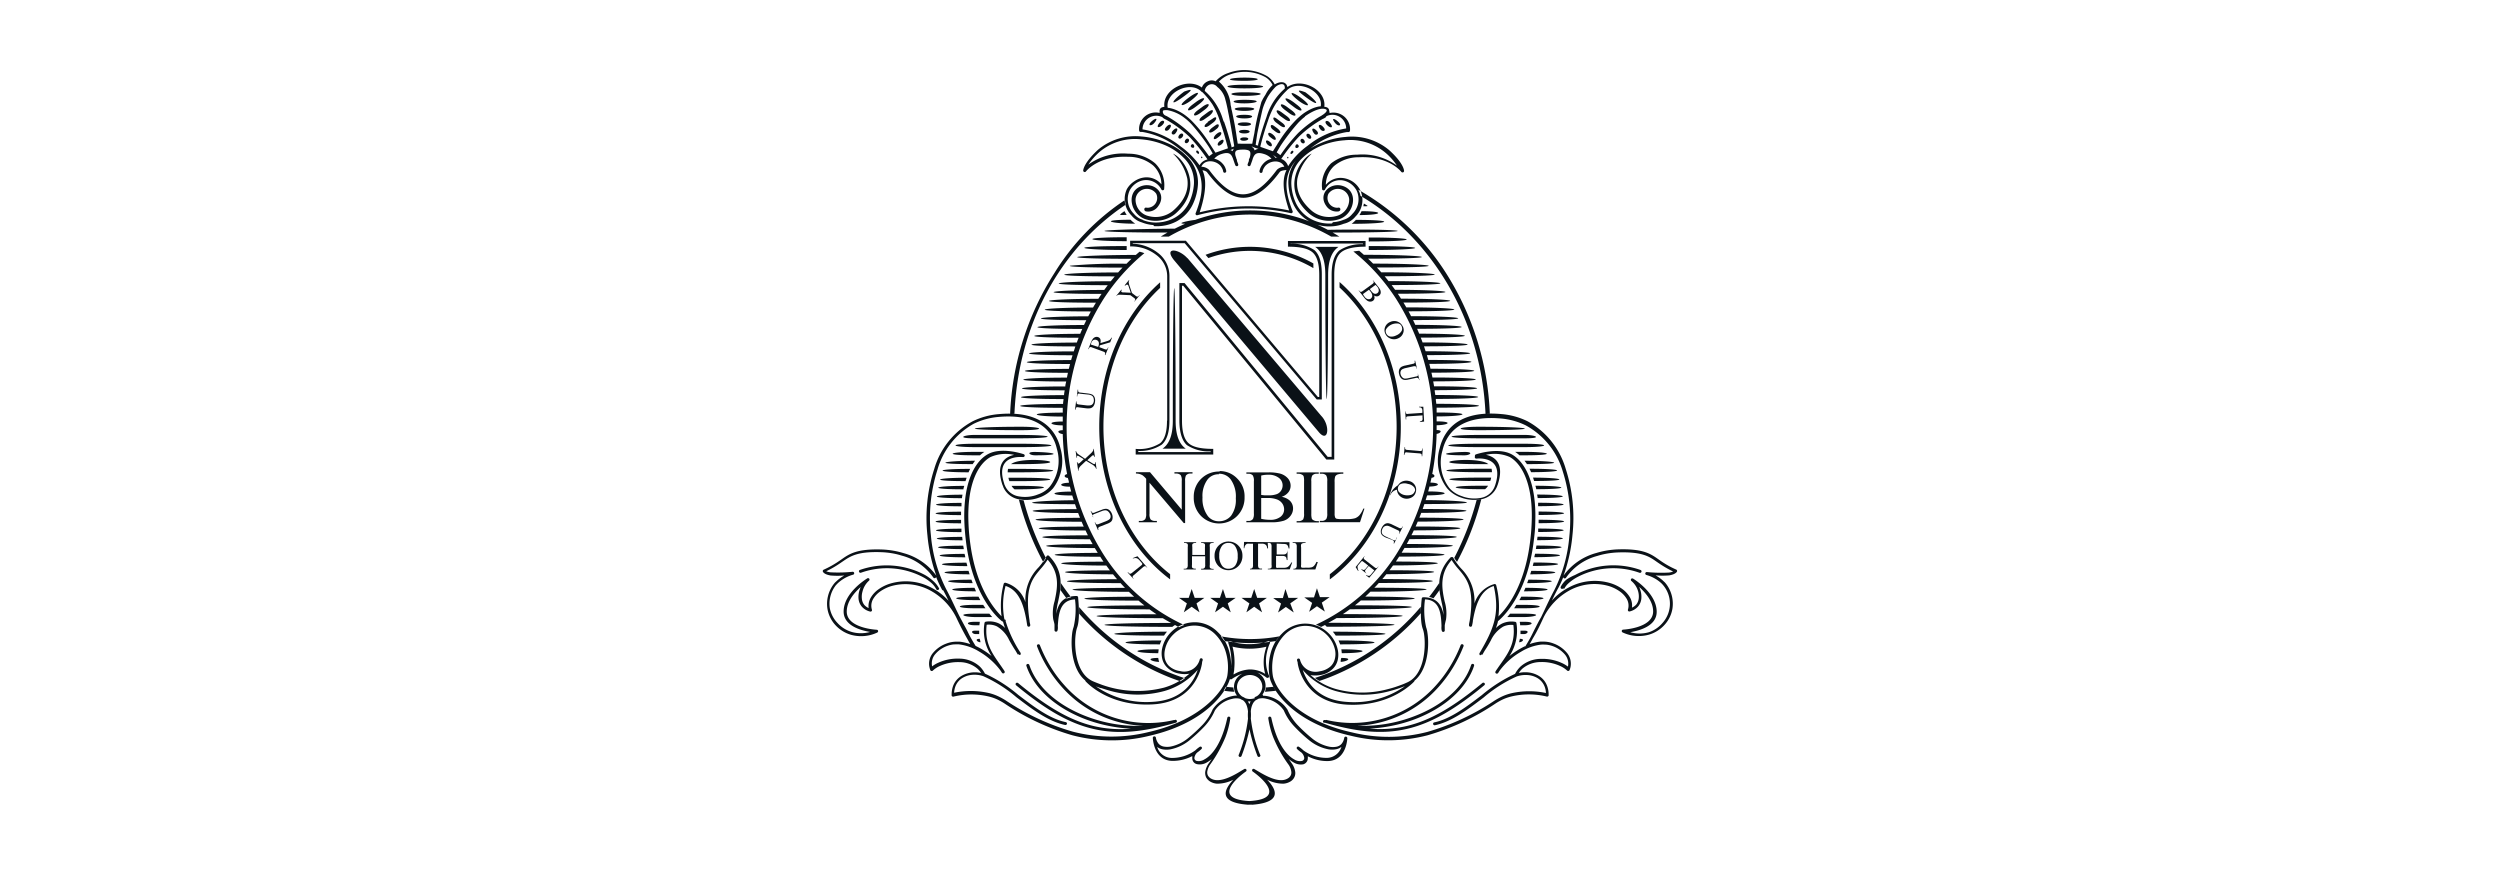 <?xml version="1.0" encoding="UTF-8"?> <svg xmlns="http://www.w3.org/2000/svg" id="Layer_1" data-name="Layer 1" viewBox="0 0 400 140"> <defs> <style>.cls-1,.cls-2{fill:#0a1117;}.cls-2{fill-rule:evenodd;}</style> </defs> <title>lopgo_clients22</title> <path class="cls-1" d="M181.26,89.34l0-.06L182,89l1.57,1.81-.06,0-.08-.09a.32.32,0,0,0-.27-.13.63.63,0,0,0-.28.16L181.44,92a.6.6,0,0,0-.22.25.31.31,0,0,0,.1.26l.08.09-.06,0-.92-1,.06-.06a.87.87,0,0,0,.26.24.29.29,0,0,0,.18,0,1,1,0,0,0,.27-.18l1.41-1.13a.75.75,0,0,0,.16-.18.2.2,0,0,0,0-.11,2,2,0,0,0-.22-.28l-.15-.17a1.8,1.8,0,0,0-.37-.35.7.7,0,0,0-.3-.09,1.83,1.83,0,0,0-.46.07M175,82.75l-.07,0-.43-1,.08,0,.05.11a.29.29,0,0,0,.23.2.48.48,0,0,0,.31-.07l1.1-.42a1.83,1.83,0,0,1,.67-.16.86.86,0,0,1,.52.18,1.36,1.36,0,0,1,.44.61A1.34,1.34,0,0,1,178,83a.8.8,0,0,1-.27.5,2.36,2.36,0,0,1-.64.33l-1.05.41c-.17.06-.27.13-.3.2a.31.31,0,0,0,0,.26l0,.11-.07,0-.52-1.23.08,0,.05.11a.3.3,0,0,0,.21.21.55.55,0,0,0,.32-.06l1.18-.46a2.69,2.69,0,0,0,.34-.17.86.86,0,0,0,.28-.24.66.66,0,0,0,.09-.29.84.84,0,0,0-.08-.4,1.23,1.23,0,0,0-.32-.45.65.65,0,0,0-.42-.18,1.69,1.69,0,0,0-.65.15l-1.1.43a.71.71,0,0,0-.29.18.39.39,0,0,0,0,.28Zm-1.39-9.34.83-.78a2.34,2.34,0,0,0,.42-.46.57.57,0,0,0,.07-.35H175l.19,1.3h-.08a.53.53,0,0,0-.06-.19.16.16,0,0,0-.07-.07l-.08,0-.1,0-.16.15-.67.62.87.53.18.09h.09a.13.13,0,0,0,.1-.08.48.48,0,0,0,0-.23h.08l.16,1.07h-.09a.47.47,0,0,0-.07-.19.88.88,0,0,0-.19-.24,1.4,1.4,0,0,0-.33-.25l-1-.6-.75.71a1.63,1.63,0,0,0-.38.47.81.81,0,0,0-.06.41h-.07l-.21-1.4h.08a.46.46,0,0,0,.09.24.13.13,0,0,0,.12,0,.53.53,0,0,0,.22-.14l.59-.55-.73-.45-.17-.09h-.09a.11.11,0,0,0-.08,0,.19.19,0,0,0,0,.1.83.83,0,0,0,0,.21h-.08l-.15-1.07h.08a.47.47,0,0,0,.07.2.65.65,0,0,0,.16.21,2.23,2.23,0,0,0,.34.24Zm-1.24-10h-.08l.14-1.07h.07v.11a.3.3,0,0,0,.11.29.51.51,0,0,0,.3.08l1.17.14a2.47,2.47,0,0,1,.67.17.93.93,0,0,1,.37.41,1.32,1.32,0,0,1,.08.74,1.51,1.51,0,0,1-.26.73.88.88,0,0,1-.49.31,2.46,2.46,0,0,1-.72,0l-1.14-.14a.54.54,0,0,0-.36,0,.32.32,0,0,0-.11.24l0,.11H172l.17-1.3h.08v.11a.31.31,0,0,0,.07.28.59.59,0,0,0,.32.1l1.26.15h.39a.87.87,0,0,0,.36-.08.79.79,0,0,0,.23-.22,1,1,0,0,0,.13-.38,1.25,1.25,0,0,0-.06-.55.62.62,0,0,0-.28-.35,1.62,1.62,0,0,0-.64-.17L172.85,63a.55.55,0,0,0-.35,0,.35.35,0,0,0-.13.24Zm5.56-9.4-.3.76-1.66.49c0,.07-.05.13-.06.17l0,.06,0,.06.79.3a.67.67,0,0,0,.35.06.32.32,0,0,0,.18-.21l.05-.11.07,0-.49,1.22-.07,0,0-.11a.29.29,0,0,0,0-.3.73.73,0,0,0-.27-.15l-1.77-.65c-.17-.07-.28-.09-.34-.06a.32.32,0,0,0-.18.21l-.05.11-.07,0,.41-1a2.6,2.6,0,0,1,.33-.64.88.88,0,0,1,.38-.28.64.64,0,0,1,.47,0,.62.62,0,0,1,.36.33,1.06,1.06,0,0,1,0,.63l1-.3a1.67,1.67,0,0,0,.49-.21,1.07,1.07,0,0,0,.27-.34Zm-2.21,1.5a.13.13,0,0,0,0-.07l0,0a1,1,0,0,0,.08-.67.56.56,0,0,0-.35-.37.61.61,0,0,0-.48,0,.7.7,0,0,0-.34.39,2.26,2.26,0,0,0-.09.34Zm4.21-9.84.68-.84.07,0,0,.05a.34.34,0,0,0-.07.16.65.65,0,0,0,0,.24,2.12,2.12,0,0,0,.09.37l.41,1.23.57.43a.52.52,0,0,0,.31.15.36.36,0,0,0,.24-.15l.07-.08.06,0-.83,1-.06,0,.07-.09a.29.29,0,0,0,.08-.28c0-.05-.08-.13-.21-.22l-.55-.41-1.49-.07H179a.66.66,0,0,0-.24.09.44.44,0,0,0-.11.09l-.06,0,.83-1,.07.05,0,0a.42.42,0,0,0-.08.18.12.12,0,0,0,.05.15.49.49,0,0,0,.31.06l1.15.06-.33-1a.62.62,0,0,0-.15-.28.15.15,0,0,0-.11,0,.3.3,0,0,0-.12,0,.39.39,0,0,0-.13.13Z"></path> <path class="cls-1" d="M219.8,47.19a.82.82,0,0,1,.12.49.58.58,0,0,1-.25.45.75.75,0,0,1-.42.13.83.83,0,0,1-.47-.14,2.24,2.24,0,0,1-.54-.54l-.87-1.11.07,0,.07.09a.33.33,0,0,0,.26.14.7.7,0,0,0,.29-.15l1.5-1.09c.14-.11.22-.19.23-.25a.31.31,0,0,0-.08-.26l-.07-.09.06,0,.8,1a3.29,3.29,0,0,1,.32.48,1,1,0,0,1,.09.56.64.64,0,0,1-.26.4.55.55,0,0,1-.39.12.82.82,0,0,1-.46-.17m-.62-1,.1.16a1.79,1.79,0,0,0,.14.18,1.35,1.35,0,0,0,.35.34.61.61,0,0,0,.32.08.57.57,0,0,0,.29-.11.52.52,0,0,0,.22-.42.91.91,0,0,0-.24-.6,1.55,1.55,0,0,0-.28-.29Zm-1.11.8a1.73,1.73,0,0,0,.27.43.88.88,0,0,0,.51.38.58.58,0,0,0,.47-.08.71.71,0,0,0,.21-.27.61.61,0,0,0,0-.38,1.14,1.14,0,0,0-.25-.47,1,1,0,0,0-.15-.19l-.1-.11Zm6.38,5.18a1.29,1.29,0,0,1,.05,1.07,1.43,1.43,0,0,1-.79.83,1.54,1.54,0,0,1-1.19.06,1.47,1.47,0,0,1-.85-.75,1.33,1.33,0,0,1-.06-1.1,1.44,1.44,0,0,1,.83-.83,1.5,1.5,0,0,1,2,.72m-.16,0a.76.76,0,0,0-.54-.46,2,2,0,0,0-1.95.89.74.74,0,0,0,0,.68.89.89,0,0,0,.59.5,1.61,1.61,0,0,0,1-.17,1.74,1.74,0,0,0,.88-.72.8.8,0,0,0,0-.72m2.54,7.58.07,0,.24,1-.07,0,0-.11a.31.31,0,0,0-.2-.23.62.62,0,0,0-.31,0l-1.16.25a1.93,1.93,0,0,1-.68.06.83.83,0,0,1-.49-.25,1.25,1.25,0,0,1-.33-.64,1.27,1.27,0,0,1,0-.75.9.9,0,0,1,.35-.44,2.32,2.32,0,0,1,.69-.23l1.11-.25a.5.5,0,0,0,.32-.14.31.31,0,0,0,0-.26l0-.11h.08l.3,1.24-.08,0,0-.11a.28.28,0,0,0-.17-.23.62.62,0,0,0-.33,0l-1.23.28a1.65,1.65,0,0,0-.38.12.7.7,0,0,0-.3.18.5.5,0,0,0-.14.28.71.71,0,0,0,0,.38,1,1,0,0,0,.24.48.69.69,0,0,0,.38.24,2,2,0,0,0,.67-.07l1.15-.25a.61.61,0,0,0,.32-.13.39.39,0,0,0,0-.27Zm1.06,7.64-.68.08v-.09a.81.81,0,0,0,.25-.08.39.39,0,0,0,.17-.19.66.66,0,0,0,0-.3l0-.41-2.23.15a.58.58,0,0,0-.33.08A.34.34,0,0,0,225,67v.1h-.08l-.09-1.25h.08v.11a.26.26,0,0,0,.13.25.59.59,0,0,0,.31,0l2.23-.15,0-.36a.77.77,0,0,0-.05-.28.39.39,0,0,0-.17-.19.61.61,0,0,0-.32-.07v-.08h.69Zm-3.16,5.33h-.08l.12-1.25h.07v.11a.3.3,0,0,0,.09.27.57.57,0,0,0,.32.08l1.88.16a.79.79,0,0,0,.29,0,.19.19,0,0,0,.11-.08.33.33,0,0,0,.06-.19v-.11h.08L227.56,73h-.08v-.1a.33.33,0,0,0-.08-.27.69.69,0,0,0-.33-.09l-1.88-.15a.67.67,0,0,0-.29,0,.19.19,0,0,0-.1.08.43.43,0,0,0-.07.2Zm-1.23,5.58a1.58,1.58,0,0,0-.66.34,1.26,1.26,0,0,0-.35.52l-.06,0a2.1,2.1,0,0,1,.28-.59,2.41,2.41,0,0,1,.45-.56,2.87,2.87,0,0,1,.53-.42,2.3,2.3,0,0,1,.38-.42,1.5,1.5,0,0,1,.6-.28,1.57,1.57,0,0,1,.74,0,1.45,1.45,0,0,1,1,.67,1.37,1.37,0,0,1,.15,1.1,1.3,1.3,0,0,1-.67.87,1.6,1.6,0,0,1-2-.35,1.39,1.39,0,0,1-.34-.89m2.86.31a.77.77,0,0,0-.11-.68,1.55,1.55,0,0,0-1-.55,1.69,1.69,0,0,0-1.13,0,.77.77,0,0,0-.45.54.81.81,0,0,0,.12.71,1.61,1.61,0,0,0,.93.53,2.1,2.1,0,0,0,.89,0,.89.89,0,0,0,.48-.22.8.8,0,0,0,.24-.42m-2.89,7.45.07,0-.47.94-.07,0,0-.1a.27.27,0,0,0,0-.3.61.61,0,0,0-.26-.18L221.72,86a2.15,2.15,0,0,1-.58-.37.85.85,0,0,1-.21-.49,1.27,1.27,0,0,1,.16-.71,1.45,1.45,0,0,1,.48-.58.89.89,0,0,1,.57-.13,2.27,2.27,0,0,1,.67.24l1,.48a.48.48,0,0,0,.35.08.33.33,0,0,0,.19-.18l.05-.1.07,0-.58,1.15-.07,0,.05-.1a.3.3,0,0,0,0-.29.48.48,0,0,0-.26-.18l-1.14-.54a2.61,2.61,0,0,0-.37-.14.8.8,0,0,0-.36,0,.74.74,0,0,0-.29.13.78.78,0,0,0-.24.31,1.07,1.07,0,0,0-.13.51.66.66,0,0,0,.15.42,1.72,1.72,0,0,0,.55.36l1.06.5a.79.79,0,0,0,.34.09.34.34,0,0,0,.2-.19Zm-3.57,5.24-.9-.7-.42.5c-.11.13-.17.24-.16.31a.44.44,0,0,0,.18.31l0,.06-.79-.62.06-.06a1,1,0,0,0,.25.12.27.27,0,0,0,.17,0,1,1,0,0,0,.22-.18l.42-.51-.75-.58a.84.84,0,0,0-.2-.13h-.09l-.12.12-.33.39a1.39,1.39,0,0,0-.21.3.66.66,0,0,0,0,.25,1.79,1.79,0,0,0,.14.46l-.06.07-.4-.64L218.3,89l.06,0-.07.08a.37.37,0,0,0-.08.18.17.17,0,0,0,0,.14,1.26,1.26,0,0,0,.2.19l1.48,1.15c.14.11.24.17.3.16a.33.33,0,0,0,.24-.15l.07-.08.06,0-1.48,1.77-.52-.37.05-.06a.82.82,0,0,0,.31.11.33.33,0,0,0,.21,0,1,1,0,0,0,.23-.21Z"></path> <path class="cls-2" d="M190.67,94.24l.48,1.42h1.55l-1.26.88.48,1.43-1.25-.89-1.26.89.49-1.43-1.26-.88h1.55l.48-1.42m5,0,.47,1.42h1.56l-1.26.88.48,1.43-1.25-.89-1.26.89.48-1.43-1.25-.88h1.55Zm5,0,.48,1.42h1.55l-1.25.88.48,1.43-1.26-.89-1.25.89.48-1.43-1.26-.88h1.56Zm5,0,.48,1.42h1.55l-1.26.88L207,98l-1.26-.89-1.25.89.48-1.43-1.26-.88h1.55Zm-18-69.66c1.88.78,5,5.65.35,9.65a5,5,0,0,1-4.5.91c-2.64-.63-3.56-4.59-.74-5.41,2-.57,3.92,1.32,2.56,3.22a1.94,1.94,0,0,1-2,.87c-.42-.14-.28-.74.15-.58A1.57,1.57,0,0,0,185,31a1.82,1.82,0,0,0-3.31.87,2.69,2.69,0,0,0,2,2.68,4.4,4.4,0,0,0,3.94-.78c2.17-1.86,2.56-3.66,2.34-5.17a7.79,7.79,0,0,0-2.28-4m29.63,5.75a40.13,40.13,0,0,1,14.05,13.35,45.24,45.24,0,0,1,7,22.49l-.69,0c-.67-15.13-8.61-28.14-20-34.86a3.29,3.29,0,0,0-.31-.88l-.06-.12m.82,2.67a3.43,3.43,0,0,0,.09-.44c.75.47.84.44-.09.44m-.62,1.41a5.36,5.36,0,0,0,.34-.62c3.74,0,3.45.62-.34.62m-1.25,1.4a4.61,4.61,0,0,0,.68-.63c6.48,0,5.79.63-.68.63m-3,1.4c16,0,11.7-.64-.81-.44-.57-.3-1.14-.58-1.73-.84a5.9,5.9,0,0,1-1.05-.42l-.1-.06a26.4,26.4,0,0,0-18.36-.26c-.85.07-3.31.59-1.58.61-.56.25-1.12.51-1.67.79-3.62,0-10.26.16-11.16.33-.7.13,2.73.29,10,.29-.37.21-.73.42-1.08.65H187a26.17,26.17,0,0,1,4.56-2.09,25.45,25.45,0,0,1,16.88,0A26.51,26.51,0,0,1,213,37.86h1.3c-.35-.23-.71-.44-1.07-.65m5.77,1.4V38c8,0,8.19.63,0,.63M219,40v-.63c10.45,0,9.33.63,0,.63m-.79.77c10.25,0,14.08.62.68.62.28.26.54.52.81.79,9.77,0,13.53.62.6.62.24.25.47.51.7.77,9.46,0,13,.62.54.63q.33.39.63.78c9.25,0,12.54.62.49.63l.56.76c9.08,0,12.11.62.43.63.17.26.35.52.51.79,9,0,11.74.62.39.62.16.25.31.51.46.77,8.88,0,11.39.62.35.63.14.25.28.51.41.78,8.83,0,11.1.62.32.62.12.26.25.52.36.77,8.78,0,10.84.62.29.63l.33.78c8.75,0,10.59.62.25.63.1.25.2.51.29.77,8.75,0,10.36.62.23.62.09.26.17.53.26.79,8.74,0,10.16.62.2.62.07.26.15.51.22.77,9.36,0,9,.62.17.63.07.26.13.52.19.78,8.76,0,9.83.62.15.63.06.25.11.51.16.77,8.79,0,9.66.61.12.62.05.26.1.53.14.79,8.81,0,9.52.61.1.62,0,.26.07.51.1.77,8.85,0,9.41.62.08.63,0,.26.05.52.08.78,8.9,0,9.28.62.05.62,0,.26,0,.52,0,.77,6.07,0,4.92.62,0,.63,0,.26,0,.52,0,.79,2.66,0,2,.59,0,.62v.77c1.07,0,.62.53,0,.61a39.55,39.55,0,0,1-.7,6.42c.44.1.53.54-.12.61l-.18.77c1.58,0,1.67.59-.15.63-.06.26-.13.52-.2.78,3.53,0,3.54.61-.17.63l-.24.76c5.75,0,11.51.62-.2.63l-.27.79c10.19,0,8.51.61-.23.62l-.3.77c10.38,0,8.5.62-.26.63l-.34.78c10.6,0,8.5.62-.29.62-.12.26-.25.52-.38.77,10.84,0,8.52.62-.32.63-.14.26-.28.52-.43.78,11.12,0,8.55.62-.36.63l-.46.77c9.22,0,9.2.62-.4.62-.17.27-.35.53-.52.79,10.44,0,7.44.62-.45.62l-.57.77c11.06,0,8,.62-.5.63-.21.26-.43.53-.65.78,10,0,11.72.62-.56.63-.23.26-.47.52-.72.76,13.05,0,9.25.62-.62.63-.27.27-.55.53-.83.79,10.87,0,10.46.62-.71.62-.3.27-.62.52-.93.77,13.78,0,10.58.62-.82.63-.37.27-.74.53-1.12.78,13.91,0,11.83.62-1,.63-.44.26-.89.52-1.34.76,14.35,0,14,.63-.24.63L212,100l-.63.31a6,6,0,0,0-.82-.36,30.31,30.31,0,0,0,12.82-11.21,38.28,38.28,0,0,0,0-40.93,31.75,31.75,0,0,0-6.83-7.57q.47-.07.93-.12c.26.22.51.43.76.66m-4.51,60.92a5.73,5.73,0,0,0-.47-.63c9.59,0,12.59.63.47.63m.7,1.4a5.93,5.93,0,0,0-.26-.63c7.27,0,8,.63.26.63m-28.84,0c-7.73,0-7-.63.26-.63a4.39,4.39,0,0,0-.26.63m29.1,1.4a4.22,4.22,0,0,0-.07-.61h0c4.86,0,4.17.62.07.62m-29.36,0c-4.1,0-4.79-.62.06-.62h0c0,.2-.05.41-.06.61m29.19,1.4,0-.17c0-.15.06-.3.09-.46,2.12,0,.74.63-.14.63m-29,0c-1.14,0-2.35-.63-.14-.63a3.4,3.4,0,0,0,.09.46l.05.17m1.26-4.83a7.47,7.47,0,0,0-.48.63c-12.11,0-9.11-.63.48-.63M188,100a4.15,4.15,0,0,0-.43.3c-14.28,0-14.59-.62-.19-.63-.45-.24-.9-.5-1.34-.76-12.86,0-14.95-.62-1-.63-.38-.25-.75-.51-1.12-.78-11.45,0-14.67-.63-.82-.63-.32-.25-.63-.5-.93-.77-11.22,0-11.64-.62-.71-.62l-.84-.79c-9.9,0-13.73-.62-.62-.63-.24-.24-.48-.5-.71-.76-12.34,0-10.33-.62-.56-.63-.22-.25-.44-.52-.65-.78-8.49,0-11.63-.62-.5-.63l-.57-.77c-7.93,0-11-.62-.45-.62-.18-.26-.35-.52-.52-.79-9.73,0-9.57-.61-.4-.62l-.47-.77c-9,0-11.53-.62-.35-.63-.15-.26-.29-.52-.43-.78-8.89,0-11.23-.62-.33-.63-.12-.25-.25-.51-.37-.77-8.84,0-10.95-.62-.29-.62-.12-.26-.23-.52-.34-.78-8.81,0-10.7-.62-.26-.63l-.3-.77c-8.79,0-10.48-.62-.23-.62l-.27-.79c-11.8,0-6-.61-.2-.63l-.24-.76c-3.77,0-3.75-.61-.17-.63-.07-.26-.14-.52-.2-.78-1.88,0-1.79-.6-.16-.63,0-.26-.11-.51-.17-.77-.72-.06-.61-.54-.12-.61a39.67,39.67,0,0,1-.7-6.41c-.67-.07-1.17-.58,0-.62v-.77c-2.08,0-2.71-.61,0-.62,0-.27,0-.53,0-.79-4.94,0-6.11-.62,0-.63,0-.25,0-.51,0-.77-9.28,0-8.91-.61.05-.62,0-.26.06-.52.08-.78-9.38,0-8.83-.62.08-.63,0-.26.06-.51.1-.77-9.49,0-8.77-.62.1-.62,0-.26.09-.53.14-.79-9.6,0-8.72-.62.12-.62.05-.26.1-.52.16-.77-9.74,0-8.66-.62.14-.63.07-.26.13-.52.2-.78-9.87,0-8.62-.62.17-.63.07-.26.15-.51.23-.77-10,0-8.6-.62.19-.62.09-.26.17-.53.26-.79-10.2,0-8.57-.61.23-.62.09-.26.19-.52.29-.77-10.4,0-8.55-.62.25-.63l.33-.78c-10.61,0-8.54-.62.28-.63.12-.25.25-.51.37-.77-10.84,0-8.55-.61.31-.62l.42-.78c-11.11,0-8.58-.62.35-.63.15-.26.3-.52.46-.77-11.41,0-8.63-.62.38-.62.17-.27.35-.53.52-.79-11.75,0-8.7-.62.43-.63l.56-.76c-12.12,0-8.8-.62.48-.63l.64-.78c-12.54,0-9-.62.54-.63.23-.26.46-.52.7-.77-5.89,0-8.94-.15-8.36-.31a85.62,85.62,0,0,1,9-.31c.26-.27.53-.53.8-.79-6.16,0-9.24-.15-8.6-.31s5-.31,9.29-.31l.6-.52a5.28,5.28,0,0,1,.77.24,32.2,32.2,0,0,0-6.52,7.31,38.33,38.33,0,0,0,0,40.93A30.34,30.34,0,0,0,189.47,100a6.71,6.71,0,0,0-.83.36L188,100m-7.73-60.61V40c-7.93,0-10.08-.63,0-.63m0-1.41v.63c-6.7,0-7.91-.63,0-.63m.62-2.8a4.24,4.24,0,0,0,.75.63c-4,0-5.94-.63-.75-.63m-.62-.77c-1.18,0-1.43.16-.36-.61.11.2.23.41.36.61M237,79.9a44.28,44.28,0,0,1-3.88,10,6,6,0,0,1-.44-.64A44.55,44.55,0,0,0,236.26,80a6,6,0,0,0,.74-.1m-6.65,14.47c-.32.46-.65.92-1,1.36a3.11,3.11,0,0,0-.69-.22c.57-.73,1.12-1.49,1.64-2.26a8.32,8.32,0,0,0,0,1.12m-3,3.77a38.22,38.22,0,0,1-14.19,10.07c-.66.27-1.33.51-2,.74a6.29,6.29,0,0,1-.71-.48,37.24,37.24,0,0,0,16.93-11.39c0,.33,0,.69,0,1.06m-23.19,12.38c-.58.07-1.17.12-1.75.17a2.29,2.29,0,0,0,.14-.69l1.22-.11.32.54Zm-6.6.16c-.58,0-1.16-.09-1.73-.16l0-.09c.12-.18.23-.37.33-.54l1.21.11a2.17,2.17,0,0,0,.14.68M188.84,109c-.68-.23-1.35-.47-2-.74a38.26,38.26,0,0,1-14.18-10.07c0-.37,0-.73,0-1.06a37.24,37.24,0,0,0,16.93,11.39,7.34,7.34,0,0,1-.71.48m-18.2-13.22c-.34-.44-.67-.9-1-1.36a8.38,8.38,0,0,0,.06-1.13c.52.78,1.07,1.54,1.64,2.27a3.38,3.38,0,0,0-.7.22m-3.75-5.83a44.34,44.34,0,0,1-3.9-10,6.42,6.42,0,0,0,.75.1,44.55,44.55,0,0,0,3.58,9.26c-.14.23-.28.44-.43.64m-5.31-23.73a45.26,45.26,0,0,1,7.06-22.49A37.69,37.69,0,0,1,180,32a3.35,3.35,0,0,0,.12.74c-10.46,7-17.18,19.12-17.81,33.45l-.7,0m33.73,35.62a25.22,25.22,0,0,0,9.38,0c-.14.16-.26.34-.39.52v0a1.88,1.88,0,0,0-.16.23,26.13,26.13,0,0,1-8.28,0,1.88,1.88,0,0,0-.16-.23v0c-.13-.18-.26-.36-.39-.52m-8.59-34.5v-23A4.25,4.25,0,0,0,185,40.79a6.52,6.52,0,0,0-4.18-1.36v-.91h8.92l21.12,25h.22V44c0-1.81-.36-3-1.07-3.62s-2-.91-3.94-.91v-.91h12.42v.91c-1.88,0-3.19.3-3.92.91s-1.09,1.81-1.09,3.62V73.53h-1.26l-22.9-27.81h-.2V67.29c0,1.82.35,3,1.06,3.63s2,.9,3.94.9v.91H181.71v-.91a6.32,6.32,0,0,0,3.91-.9c.73-.61,1.1-1.81,1.1-3.63m-4.59,4.93v.11h11.58v-.11a6.41,6.41,0,0,1-3.8-1c-1-.89-1.21-2.66-1.21-3.93v-22h.83l22.9,27.81h.63V44c0-1.27.17-3,1.24-3.93a6.43,6.43,0,0,1,3.77-1v-.11H206.49V39a6.4,6.4,0,0,1,3.79,1c1.06.9,1.21,2.67,1.21,3.93V63.91l-.82,0-21.12-25h-8.31V39a6.82,6.82,0,0,1,4,1.44,4.63,4.63,0,0,1,1.87,3.78v23c0,1.28-.16,3-1.24,3.93a6.4,6.4,0,0,1-3.76,1M212.5,44c0-1.46.22-3.32,1.44-4.33l.21-.17h-3.72l.22.17c1.2,1,1.4,2.88,1.4,4.33,0,26.46.45,26.44.45,0M186,71.79h3.72l-.21-.17c-1.2-1-1.41-2.88-1.41-4.33,0-28.24-.45-28.24-.45,0,0,1.47-.21,3.33-1.44,4.34l-.21.16m12.84-47.85h0Zm25,3.47,0,.14a.33.33,0,0,1,0-.14m-41,7.79h0a5.45,5.45,0,0,0,1.68.39,6.31,6.31,0,0,0,3.25-.65,5.62,5.62,0,0,0,2.58-2.74,8.21,8.21,0,0,0,.68-2.76,5.42,5.42,0,0,0-1.69-4.24,9.38,9.38,0,0,0-3-2,12.16,12.16,0,0,0-3.79-.91,8.8,8.8,0,0,0-6.6,2,10.53,10.53,0,0,0-1.82,2.05,9.45,9.45,0,0,1,6.37-1.75h.14a6.59,6.59,0,0,1,4.18,1.54,4.9,4.9,0,0,1,1.45,4h0v.09a.23.23,0,0,1-.26.22.22.22,0,0,1-.19-.12,2.74,2.74,0,0,0-2.69-1.5,3,3,0,0,0-1.38.52,3.14,3.14,0,0,0-1,1.13,3.29,3.29,0,0,0,.68,3.75,2.82,2.82,0,0,0,1.41.94h0m18.81,85.63a.24.24,0,0,1-.46.16,28.37,28.37,0,0,1-1.27-4.27,29.59,29.59,0,0,1-1.27,4.27.25.25,0,0,1-.31.15.23.23,0,0,1-.15-.31,22.29,22.29,0,0,0,1.49-5.81,7.08,7.08,0,0,1,0-1.13,3.77,3.77,0,0,0-.29-1.17,1.91,1.91,0,0,0-.5-.63,2.3,2.3,0,0,1-.44-.23,2.38,2.38,0,0,0-1.3,0,4.45,4.45,0,0,0-2.77,1.86,8.79,8.79,0,0,1-1.66,2.54,26.08,26.08,0,0,1-2.43,2.25,7,7,0,0,1-3,1.42,3.5,3.5,0,0,1-1.29,0,2,2,0,0,1-.85-.38,2.45,2.45,0,0,0,2.3,1.76,6.32,6.32,0,0,0,3.8-1.21,4.5,4.5,0,0,1,.68-.55.24.24,0,0,1,.31,0,.23.23,0,0,1,0,.33,5.91,5.91,0,0,1-.68.56,1.41,1.41,0,0,0-.46.86.48.48,0,0,0,.38.49,1.64,1.64,0,0,0,1.2-.23c1.25-.65,2.81-2.56,3.69-6.67a.26.26,0,0,1,.29-.19.24.24,0,0,1,.19.28h0a14,14,0,0,1-.78,3,20.92,20.92,0,0,1-2.38,4.3,2.67,2.67,0,0,0-.53,1.24,1.15,1.15,0,0,0,.12.63,1.37,1.37,0,0,0,.41.42,2,2,0,0,0,.91.29h0c1.39.11,3.22-1,4.2-1.61l.28-.16a.24.24,0,0,1,.33.07.23.23,0,0,1-.07.32c-.16.11-6.22,4.35.55,4.73,6.85-.39.56-4.72.54-4.73a.24.24,0,0,1-.06-.32.24.24,0,0,1,.33-.07l.27.16c1,.6,2.82,1.72,4.21,1.61h0a2,2,0,0,0,.9-.29,1.18,1.18,0,0,0,.41-.42,1,1,0,0,0,.12-.63,2.53,2.53,0,0,0-.52-1.24,20.45,20.45,0,0,1-2.38-4.3,14,14,0,0,1-.78-3h0a.24.24,0,0,1,.19-.28.26.26,0,0,1,.29.19c.88,4.11,2.44,6,3.69,6.67a1.64,1.64,0,0,0,1.2.23.48.48,0,0,0,.38-.49,1.41,1.41,0,0,0-.46-.86,5.64,5.64,0,0,1-.68-.55.24.24,0,0,1,0-.34.24.24,0,0,1,.32,0,4.36,4.36,0,0,1,.67.54,6.32,6.32,0,0,0,3.8,1.21,2.47,2.47,0,0,0,2.3-1.76,2,2,0,0,1-.86.38,3.45,3.45,0,0,1-1.28,0,7,7,0,0,1-3-1.42,24.68,24.68,0,0,1-2.42-2.25,8.59,8.59,0,0,1-1.66-2.54,4.45,4.45,0,0,0-2.77-1.86,2.32,2.32,0,0,0-1.31,0h0a2.42,2.42,0,0,1-.39.21,1.68,1.68,0,0,0-.52.64,3.28,3.28,0,0,0-.29,1.17,7.08,7.08,0,0,1,0,1.13,22.29,22.29,0,0,0,1.49,5.81m-1.73-8.1.09-.21a1.83,1.83,0,0,1,.13-.24h-.44l.13.24.09.21m.8-1.06a1.68,1.68,0,0,1,.42-.22,2.43,2.43,0,0,0,.25-.2,1.87,1.87,0,0,0,.61-1.35h0a1.87,1.87,0,0,0-.61-1.35A2.18,2.18,0,0,0,200,108h0a2.17,2.17,0,0,0-1.47.57,1.84,1.84,0,0,0-.61,1.35h0a1.84,1.84,0,0,0,.61,1.35,1.55,1.55,0,0,0,.24.19,2.17,2.17,0,0,1,.45.24,2.25,2.25,0,0,0,.78.14h0a2.38,2.38,0,0,0,.81-.15m1.28-.37a3.7,3.7,0,0,1,.8.09,5,5,0,0,1,3.11,2.14,8.43,8.43,0,0,0,1.57,2.41,25.31,25.31,0,0,0,2.39,2.21,6.46,6.46,0,0,0,2.76,1.31,3.08,3.08,0,0,0,1.09,0,1.44,1.44,0,0,0,.82-.44,2,2,0,0,0,.45-1,.25.25,0,0,1,.49.06c0,.19-.17,3.58-3.09,3.67a6.64,6.64,0,0,1-3.23-.77,1.6,1.6,0,0,1,0,.29,1,1,0,0,1-.73,1A2.17,2.17,0,0,1,207,122a4.94,4.94,0,0,1-.79-.55l.43.63a3,3,0,0,1,.6,1.46,1.52,1.52,0,0,1-.18.89,1.67,1.67,0,0,1-.56.59,2.56,2.56,0,0,1-1.14.37h0a5.68,5.68,0,0,1-2.62-.64c1.46,1.51,2.51,3.6-2.28,4a.33.33,0,0,1-.14,0h-.56a.37.37,0,0,1-.15,0c-4.78-.37-3.73-2.47-2.27-4a5.68,5.68,0,0,1-2.62.64h0a2.52,2.52,0,0,1-1.14-.37,1.79,1.79,0,0,1-.57-.59,1.69,1.69,0,0,1-.18-.89,3.15,3.15,0,0,1,.61-1.46l.43-.63a4.94,4.94,0,0,1-.79.55,2.18,2.18,0,0,1-1.58.26.94.94,0,0,1-.73-1,1.6,1.6,0,0,1,0-.29,6.68,6.68,0,0,1-3.24.77c-2.93-.09-3.07-3.54-3.08-3.68h0a.24.24,0,0,1,.2-.24.25.25,0,0,1,.29.19,2,2,0,0,0,.45,1,1.45,1.45,0,0,0,.81.44,3.13,3.13,0,0,0,1.1,0,6.46,6.46,0,0,0,2.76-1.31,26.61,26.61,0,0,0,2.39-2.21,8.43,8.43,0,0,0,1.57-2.41,5,5,0,0,1,3.11-2.14,3.61,3.61,0,0,1,.79-.09,2.26,2.26,0,0,1-.48-1.4h0a2.28,2.28,0,0,1,.75-1.69,2.55,2.55,0,0,1,.61-.42,6.8,6.8,0,0,0-1.7.86.24.24,0,0,1-.31,0c-.06.17-.12.35-.2.55a8.72,8.72,0,0,1-.69,1.28c-1.53,2.38-5.07,5.67-12,7.26a25,25,0,0,1-12.3-.08,38.47,38.47,0,0,1-10.89-5.1,10.26,10.26,0,0,0-1.13-.63h0a7.33,7.33,0,0,0-1.3-.46,12.11,12.11,0,0,0-5.72,0,.25.25,0,0,1-.3-.17.13.13,0,0,1,0-.06,4.13,4.13,0,0,1,.23-1.47,3.16,3.16,0,0,1,1.41-1.65,4.16,4.16,0,0,1,2-.54,4.31,4.31,0,0,1,1.08.11,3.68,3.68,0,0,0-.53-.64,4.44,4.44,0,0,0-2.94-1.1,7,7,0,0,0-3.11.61,4,4,0,0,0-1.15.75.25.25,0,0,1-.34,0l-.06-.08a3.1,3.1,0,0,1-.14-.47,2.67,2.67,0,0,1,.64-2.36,5,5,0,0,1,2.07-1.42,4.62,4.62,0,0,1,.76-.22h0a4.72,4.72,0,0,1,.67-.08l.7,0a7.36,7.36,0,0,1,1.7.4c-.18-.3-.35-.61-.52-.92-.7-1.23-1.25-2.34-1.75-3.4a9.91,9.91,0,0,0-4.15-4.28,8.3,8.3,0,0,0-6.27-.68,6.21,6.21,0,0,0-1.75.86,3.93,3.93,0,0,0-1.1,1.18,2.15,2.15,0,0,0-.2,1.73.23.23,0,0,1-.16.29.2.2,0,0,1-.13,0h0a2.56,2.56,0,0,1-1.33-.79,2.27,2.27,0,0,1-.52-1.21,3.51,3.51,0,0,1,.12-1.32c.06-.2.14-.41.22-.61-1,.89-2.23,2.3-2.23,3.93,0,2.68,4.77,2.91,4.79,2.91a.23.23,0,0,1,.23.25.26.26,0,0,1-.14.2,6.08,6.08,0,0,1-4.23.35,5.45,5.45,0,0,1-2.49-1.57,5.12,5.12,0,0,1-1.25-2.58,5.22,5.22,0,0,1,.92-3.84h0c.09-.12.19-.25.3-.37l.39-.36a6.61,6.61,0,0,1,1.09-.76,13,13,0,0,1-2.19,0c-1.13-.19-1.25-.64-1.25-.64a.25.25,0,0,1,.14-.29h0a15.58,15.58,0,0,0,2.46-1.38l.38-.26c1.25-.88,2.45-1.73,6.52-1.59h0a14,14,0,0,1,1.79.19,13,13,0,0,1,1.63.39,9.52,9.52,0,0,1,5.24,3.61,26.05,26.05,0,0,1-1.42-6.44A25.51,25.51,0,0,1,149.49,75a12.68,12.68,0,0,1,6.13-7.59,11.56,11.56,0,0,1,4.18-1.15c5-.46,7.6,1.17,8.89,3.14a6.89,6.89,0,0,1,.61,1.17,7.77,7.77,0,0,1,.37,1.16h0a7.2,7.2,0,0,1-1.2,6.42,5.52,5.52,0,0,1-.88.79,5.41,5.41,0,0,1-1.06.58h0l-.51.18a6.13,6.13,0,0,1-3,.19,3.34,3.34,0,0,1-2.51-2c0-.1-.09-.22-.13-.34-1.13-3.43.49-4.47,1.88-4.77a6.07,6.07,0,0,0-3.79.35c-1.47.82-3.1,3-3.47,7.5a25,25,0,0,0-.05,2.91,32.81,32.81,0,0,0,.3,3.47h0c.94,7,3.81,10.41,5,11.6a13.53,13.53,0,0,1,.34-5.19.25.25,0,0,1,.29-.18h0a4.69,4.69,0,0,1,3.19,3.12,7.33,7.33,0,0,1,2.12-5.6A10.46,10.46,0,0,0,167.45,89a.24.24,0,0,1,.33-.1.16.16,0,0,1,.08.06c2.45,2.54,1.9,5.11,1.45,7.26a11,11,0,0,0-.31,2c.3-1.62,1.05-2.86,3.26-2.86a.24.24,0,0,1,.24.23c0,.23.39,3.38-.18,4.87h0a4.54,4.54,0,0,0-.18.81,10.05,10.05,0,0,0-.11,1.2c-.06,2.29.52,5.52,2.86,6.54h0c.48.21,1,.4,1.45.57a17,17,0,0,0,9.91.44,10.52,10.52,0,0,0,4.06-2.23,4.18,4.18,0,0,1-1.51,0,3.56,3.56,0,0,1-2.06-1,2.84,2.84,0,0,1-.77-1.34,3.76,3.76,0,0,1-.05-1.57,5.2,5.2,0,0,1,1.59-2.87,5.55,5.55,0,0,1,.8-.63,5.4,5.4,0,0,1,3.21-.81,5.18,5.18,0,0,1,3.32,1.56,7.59,7.59,0,0,1,.87,1v0a6,6,0,0,1,.47.8,8.58,8.58,0,0,1,.35.83,8.9,8.9,0,0,1,.44,3.3c0-.11,0-.21,0-.33a8.76,8.76,0,0,0-.43-3.81.23.23,0,0,1,.14-.31.25.25,0,0,1,.19,0,10.07,10.07,0,0,0,6,0,.25.25,0,0,1,.32.11.23.23,0,0,1,0,.2h0a4.2,4.2,0,0,0-.26.65,5.59,5.59,0,0,0-.2.73,6,6,0,0,0,.31,3.81.25.25,0,0,1-.11.32.29.29,0,0,1-.27,0,5.38,5.38,0,0,0-1.5-.83,2.6,2.6,0,0,1,.58.4,2.31,2.31,0,0,1,.75,1.69h0a2.32,2.32,0,0,1-.48,1.4m48.14-17a.24.24,0,0,1-.32.11.24.24,0,0,1-.11-.32,3.87,3.87,0,0,1,.88-1.12A7.43,7.43,0,0,1,252,92a13,13,0,0,1,10.5-.8.24.24,0,0,1,.13.31.25.25,0,0,1-.32.13,12.4,12.4,0,0,0-10.06.76,7.4,7.4,0,0,0-1.26.9,3.42,3.42,0,0,0-.77,1ZM239,93.76c-2.29.73-2.95,3.36-3.34,5.54,0,.25-.08.52-.13.79h0a.24.24,0,0,1-.28.19.24.24,0,0,1-.21-.27h0V100h0c0-.21.07-.44.11-.67.82-5.19-.45-6.69-1.75-8.23a11.14,11.14,0,0,1-1.14-1.5c-2,2.29-1.54,4.64-1.12,6.62a6.69,6.69,0,0,1,.22,2.92h0a8.89,8.89,0,0,0-.2.91l0,.54v.25a.22.22,0,0,1-.07.2.25.25,0,0,1-.34,0s-.17-.16-.11-.87C230.57,98,230.3,96,228,95.9a12.53,12.53,0,0,0,.18,4.46h0a4.13,4.13,0,0,1,.21.9,9.24,9.24,0,0,1,.11,1.26c.06,2.09-.41,4.93-2.18,6.39a.35.35,0,0,1-.06.14s-3.65,4.09-10.76,3.69-7.87-6.62-7.87-6.64h0a.28.28,0,0,1,0-.13,1.51,1.51,0,0,1-.1-.32.23.23,0,0,1,.18-.28.24.24,0,0,1,.29.18,2.56,2.56,0,0,0,3.14,1.86,3.33,3.33,0,0,0,1.8-.83,2.43,2.43,0,0,0,.63-1.14,3.19,3.19,0,0,0,.05-1.38,4.83,4.83,0,0,0-1.45-2.6,4,4,0,0,0-.73-.57,4.78,4.78,0,0,0-2.9-.74,4.71,4.71,0,0,0-3,1.42,6.66,6.66,0,0,0-.8,1h0a6.93,6.93,0,0,0-.43.75,6.5,6.5,0,0,0-.33.78,8.64,8.64,0,0,0-.33,4h0a3.34,3.34,0,0,0,.27.87,6.54,6.54,0,0,0,.64,1.21c1.48,2.3,4.93,5.5,11.74,7a24.63,24.63,0,0,0,12.06-.07,38.44,38.44,0,0,0,10.75-5,11.36,11.36,0,0,1,1.19-.66,8.13,8.13,0,0,1,1.39-.5,12.88,12.88,0,0,1,5.66-.07,3.13,3.13,0,0,0-.2-1,2.74,2.74,0,0,0-1.19-1.41,3.62,3.62,0,0,0-1.81-.47,4.31,4.31,0,0,0-1.47.23h0a22,22,0,0,0-5.29,3.36c-2.47,1.88-5.11,3.89-7.8,4.45a.25.25,0,0,1-.29-.18.23.23,0,0,1,.19-.28c2.58-.54,5.17-2.51,7.6-4.36a23.41,23.41,0,0,1,5.32-3.4,4.49,4.49,0,0,1,.86-1.16,4.94,4.94,0,0,1,3.27-1.24,7.51,7.51,0,0,1,3.33.65,4.8,4.8,0,0,1,1,.59v0a2.25,2.25,0,0,0-.54-2,4.55,4.55,0,0,0-1.87-1.27,4.64,4.64,0,0,0-.68-.19h0a2.88,2.88,0,0,0-.59-.06,4.47,4.47,0,0,0-.63,0,8,8,0,0,0-3.2,1.14,11.14,11.14,0,0,0-3.4,3c-.09.13-.17.26-.25.39a.26.26,0,0,1-.33.09.23.23,0,0,1-.1-.32,4,4,0,0,1,.26-.4c.2-.3.4-.58.6-.86,1.22-1.74,2.36-3.36,2-6.18a2.92,2.92,0,0,0-1.65.27,5,5,0,0,0-1.94,2.17,19,19,0,0,1-1,1.67l-.38.66-.1-.06c-.36.32-.36-.06-.36-.06a.17.17,0,0,1,0-.12C239,100.62,240,98.22,239,93.76m.77,4.84c1.23-1.19,4.09-4.65,5-11.6h0a32.81,32.81,0,0,0,.3-3.47,25,25,0,0,0-.05-2.91c-.37-4.47-2-6.68-3.46-7.5a6.1,6.1,0,0,0-3.8-.35c1.39.3,3,1.34,1.88,4.77-.05.12-.09.24-.13.34a3.36,3.36,0,0,1-2.51,2,6.13,6.13,0,0,1-3-.19l-.51-.18h0a5.41,5.41,0,0,1-1.06-.58,5.12,5.12,0,0,1-.88-.79,7.17,7.17,0,0,1-1.2-6.42h0a7.77,7.77,0,0,1,.37-1.16,6.89,6.89,0,0,1,.61-1.17c1.28-2,3.86-3.6,8.88-3.14a11.56,11.56,0,0,1,4.19,1.15A12.75,12.75,0,0,1,250.51,75a25.51,25.51,0,0,1,1.08,10.65,26.05,26.05,0,0,1-1.42,6.44,9.53,9.53,0,0,1,5.23-3.61,13.85,13.85,0,0,1,1.63-.39,14.39,14.39,0,0,1,1.8-.19h0c4.07-.14,5.27.71,6.52,1.59l.37.26a14.14,14.14,0,0,0,2.47,1.38h0a.25.25,0,0,1,.14.29s-.13.45-1.25.64a13,13,0,0,1-2.19,0,6.61,6.61,0,0,1,1.09.76l.39.36c.11.12.21.25.3.37h0a5.22,5.22,0,0,1,.92,3.84,5.06,5.06,0,0,1-1.26,2.58,5.37,5.37,0,0,1-2.48,1.57,6.08,6.08,0,0,1-4.23-.35.26.26,0,0,1-.14-.2.23.23,0,0,1,.23-.25s4.79-.23,4.79-2.91c0-1.63-1.23-3-2.23-3.93.08.2.16.41.22.61a3.51,3.51,0,0,1,.12,1.32,2.27,2.27,0,0,1-.52,1.21,2.56,2.56,0,0,1-1.33.79.23.23,0,0,1-.14,0,.23.23,0,0,1-.15-.29,2.15,2.15,0,0,0-.2-1.73,3.93,3.93,0,0,0-1.1-1.18,6.21,6.21,0,0,0-1.75-.86,8.3,8.3,0,0,0-6.27.68A10,10,0,0,0,247,98.74c-.5,1.07-1,2.18-1.75,3.41-.16.31-.33.61-.51.91a7.36,7.36,0,0,1,1.7-.4c.23,0,.47,0,.7,0a4.91,4.91,0,0,1,.67.08h0a4.62,4.62,0,0,1,.76.22,5,5,0,0,1,2.07,1.42,2.7,2.7,0,0,1,.64,2.36,2.59,2.59,0,0,1-.14.45.21.21,0,0,1-.06.1.25.25,0,0,1-.34,0,4.08,4.08,0,0,0-1.16-.75,6.93,6.93,0,0,0-3.1-.61,4.49,4.49,0,0,0-2.95,1.1,3.63,3.63,0,0,0-.52.64,4.28,4.28,0,0,1,1.07-.11,4.17,4.17,0,0,1,2.06.54,3.14,3.14,0,0,1,1.4,1.65,3.89,3.89,0,0,1,.24,1.46.15.15,0,0,1,0,.07.25.25,0,0,1-.3.17,12.11,12.11,0,0,0-5.72,0,7.74,7.74,0,0,0-1.31.46,10.26,10.26,0,0,0-1.13.63,38.6,38.6,0,0,1-10.89,5.1,25,25,0,0,1-12.3.08c-7-1.59-10.52-4.88-12.05-7.26a8.57,8.57,0,0,1-.68-1.28,3.93,3.93,0,0,1-.29-1h0a9,9,0,0,1,.35-4.2,8.58,8.58,0,0,1,.35-.83,6,6,0,0,1,.47-.8v0a8.32,8.32,0,0,1,.86-1,5.23,5.23,0,0,1,3.33-1.56,5.35,5.35,0,0,1,3.2.81,5.65,5.65,0,0,1,.81.63,5.2,5.2,0,0,1,1.59,2.87,3.76,3.76,0,0,1-.05,1.57,2.84,2.84,0,0,1-.77,1.34,3.59,3.59,0,0,1-2.06,1,4.18,4.18,0,0,1-1.51,0,10.52,10.52,0,0,0,4.06,2.23,15.72,15.72,0,0,0,8.39,0,14.88,14.88,0,0,0,1.52-.46c.49-.17,1-.36,1.45-.57h0c2.34-1,2.91-4.25,2.85-6.54a10.19,10.19,0,0,0-.1-1.2,4.43,4.43,0,0,0-.19-.81h0c-.57-1.49-.21-4.64-.18-4.87a.23.23,0,0,1,.24-.23c2.21,0,2.95,1.24,3.26,2.86a11,11,0,0,0-.31-2c-.46-2.16-1-4.73,1.46-7.27a.18.18,0,0,1,.07,0,.24.24,0,0,1,.33.1,9.91,9.91,0,0,0,1.26,1.72,7.37,7.37,0,0,1,2.12,5.6,4.67,4.67,0,0,1,3.19-3.12h0a.25.25,0,0,1,.29.18,13.53,13.53,0,0,1,.34,5.19m4.21,4.78c.32-.52.61-1,.88-1.49s.5-1,.75-1.48.63-1.26,1-1.87l.48-1c.51-1.09,1-2.15,1.62-3.3a23.4,23.4,0,0,0,2.42-8.61,25.34,25.34,0,0,0-1.06-10.47,12.29,12.29,0,0,0-5.89-7.31,11.14,11.14,0,0,0-4-1.11c-4.79-.43-7.23,1.09-8.43,2.93a6.31,6.31,0,0,0-.57,1.09,7.15,7.15,0,0,0-.34,1.09h0a6.73,6.73,0,0,0,1.09,6,3.9,3.9,0,0,0,.8.72,4.42,4.42,0,0,0,1,.52h0l.47.17a5.58,5.58,0,0,0,2.79.18,2.91,2.91,0,0,0,2.17-1.74l.11-.3c1.55-4.71-2.76-4.27-3-4.24A.25.25,0,0,1,236,73a.23.23,0,0,1,.15-.3s3.52-1.21,5.73,0c1.57.87,3.32,3.2,3.7,7.87a23.57,23.57,0,0,1,.06,3c0,1.07-.14,2.24-.31,3.51h0c-1.12,8.27-4.95,11.74-5.67,12.32l0,.1a9.43,9.43,0,0,1-.32,1,3.84,3.84,0,0,1,.95-.71,3.55,3.55,0,0,1,2.12-.3h0a.24.24,0,0,1,.22.21,7.38,7.38,0,0,1-1.13,5.28,13.19,13.19,0,0,1,1.61-1.12c.3-.17.61-.34.94-.49m6.09-11.07a15.28,15.28,0,0,1-1,2.12c-.3.57-.58,1.13-.85,1.68A9.41,9.41,0,0,1,251,94a8.75,8.75,0,0,1,6.65-.7,6.52,6.52,0,0,1,1.89.92,4.46,4.46,0,0,1,1.24,1.34,2.57,2.57,0,0,1,.33,1.66,2,2,0,0,0,.69-.49,1.9,1.9,0,0,0,.4-1,3,3,0,0,0-.11-1.15A3.35,3.35,0,0,0,261,92.94a.25.25,0,0,1,0-.34.26.26,0,0,1,.33,0c.15.09,3.74,2.32,3.74,5.29,0,2.26-2.71,3-4.23,3.26a5.37,5.37,0,0,0,3,0A4.94,4.94,0,0,0,266,99.68a4.6,4.6,0,0,0,0-6.17,3.55,3.55,0,0,0-.34-.33A5.92,5.92,0,0,0,263.44,92a.24.24,0,0,1-.19-.29.25.25,0,0,1,.28-.18,22.78,22.78,0,0,0,3.5.08,2.49,2.49,0,0,0,.67-.17,17.62,17.62,0,0,1-2.24-1.29l-.38-.26c-1.18-.83-2.31-1.64-6.21-1.5h0a13.49,13.49,0,0,0-1.73.18,12.42,12.42,0,0,0-1.57.38,8.85,8.85,0,0,0-5,3.48.25.25,0,0,1-.33.09.26.26,0,0,1-.13-.18m-38.25,23.32a.24.24,0,0,1-.17-.29.25.25,0,0,1,.31-.16l.13,0a.23.23,0,0,1,.18,0,17.94,17.94,0,0,0,17.48-5.59,20.22,20.22,0,0,0,2.23-3,21.47,21.47,0,0,0,1.7-3.43h0a.25.25,0,0,1,.46.17h0a22.05,22.05,0,0,1-1.74,3.51,21,21,0,0,1-2.28,3.06,18.44,18.44,0,0,1-13,6.19,23,23,0,0,0,8.6-1.33c4.26-1.51,8-4.23,9.45-7.92l.18-.49a.25.25,0,0,1,.31-.15.22.22,0,0,1,.15.29c-.05.18-.12.35-.18.52-1.55,3.83-5.36,6.64-9.73,8.2a24.55,24.55,0,0,1-6.82,1.34,19,19,0,0,0,5.87-.4c3.87-.89,7.61-3.11,12.18-6.89a.25.25,0,0,1,.34,0,.23.23,0,0,1,0,.33c-4.63,3.83-8.43,6.08-12.39,7s-8,.5-13.19-1m12.79-5.81-.79.29c-.51.17-1,.33-1.55.47a16.32,16.32,0,0,1-8.66,0,11,11,0,0,1-5.28-3.38c.56,1.71,2.24,4.84,7.15,5.12a14.14,14.14,0,0,0,9.13-2.47m-12-92a1.07,1.07,0,0,1,0,.25,2.66,2.66,0,0,1,3.28,2.82.24.24,0,0,1-.25.22h-.26a12.66,12.66,0,0,0-5.85,2.65,10,10,0,0,1,1.66-.87,12.49,12.49,0,0,1,4-1,9.28,9.28,0,0,1,7,2.14c2.38,2.16,2.35,3.3,2.35,3.3a.24.24,0,0,1-.24.24.27.27,0,0,1-.21-.1c-.13-.17-2.1-2.55-6.77-2.33h-.13a6.1,6.1,0,0,0-3.87,1.42,4.23,4.23,0,0,0-1.3,3,3.07,3.07,0,0,1,2.71-1.1,3.62,3.62,0,0,1,1.62.6,3.58,3.58,0,0,1,1.16,1.31,3.7,3.7,0,0,1-.74,4.25A3.31,3.31,0,0,1,215,35.8a5.78,5.78,0,0,1-1.83.41,6.62,6.62,0,0,1-3.51-.7,6.14,6.14,0,0,1-2.8-3,8.63,8.63,0,0,1-.71-2.92,5.61,5.61,0,0,1,1.23-3.92c-2.2,2.47-1.72,5.16-.56,8.12a.19.19,0,0,1,0,.15.23.23,0,0,1-.29.17,31.47,31.47,0,0,0-14.94.32.25.25,0,0,1-.15,0,.24.24,0,0,1-.14-.31c1.73-4.38,1.31-7.38-2.68-10.36a12.66,12.66,0,0,0-5.85-2.65h-.25a.24.24,0,0,1-.26-.22,2.66,2.66,0,0,1,3.28-2.82,1.07,1.07,0,0,1,0-.25.59.59,0,0,1,.38-.64,1.12,1.12,0,0,1,.38-.08c-.36-2.79,3.76-4.8,6-3.09a1.67,1.67,0,0,1,.95-1,1.42,1.42,0,0,1,1.25,0,4.6,4.6,0,0,1,2-1.32,7.3,7.3,0,0,1,6.27.51,3.73,3.73,0,0,1,1.19,1.31,2.24,2.24,0,0,1,.75-.32,1.42,1.42,0,0,1,.65,0,.89.89,0,0,1,.51.41,1.17,1.17,0,0,1,.11.33c2.25-1.6,6.27.41,5.91,3.16a1.12,1.12,0,0,1,.39.08.59.59,0,0,1,.38.64m-.46.89a2,2,0,0,1-.58.34,18.84,18.84,0,0,0-3.74,2.77,28.26,28.26,0,0,0-2.9,3.65s0,0,0,0l.12,0a1.84,1.84,0,0,1,1,1.13,12.16,12.16,0,0,1,3.15-3.29,13.11,13.11,0,0,1,6.14-2.75h0a2.2,2.2,0,0,0-3.22-1.93m-7.8,6.66-.73-.53h0a2.94,2.94,0,0,1,.25.26c.07.09.12.17.16.23v0l.31,0m0-2.16.24-.37a20.86,20.86,0,0,1,3-3.76h0l.57-.5h0l.12-.09a7.41,7.41,0,0,1,1.87-1.08,5.53,5.53,0,0,1,.66-.2,2.87,2.87,0,0,1,.5-.07c.41-2.45-3.73-4.42-5.47-2.5l0,0,0,0-.05.05a12.31,12.31,0,0,0-1.65,2,11.76,11.76,0,0,0-1.25,2.69c-.29.85-.52,1.57-.7,2.18-.25.82-.43,1.53-.53,1.93l0,.14,2,.7c.13-.21.37-.61.71-1.12m7.07-4.6c.16-.06,1.23-.77.66-1-1-.4-2.74.72-3.32,1.14l0,0,0,.05-.35.28-.34.31h0l0,0c-.14.14-.29.28-.43.44a32.51,32.51,0,0,0-2.75,3.58l-.27.44c-.12.22-.25.43-.38.66l.59.44a27.3,27.3,0,0,1,2.82-3.51,18.82,18.82,0,0,1,3.86-2.86h0l0,0m-10.24,4.85,0-.18h0c.09-.37.24-.95.48-1.77s.45-1.46.71-2.21l.15-.42a9.66,9.66,0,0,1,2.92-4.54.85.85,0,0,0-.07-.51.39.39,0,0,0-.22-.18.76.76,0,0,0-.4,0,1.7,1.7,0,0,0-.85.48,9.51,9.51,0,0,0-1.15,1.49,9.25,9.25,0,0,0-.44.89,8.19,8.19,0,0,0-.41,1.1c-.27,1.11-.61,2.7-.86,3.94-.14.9-.23,1.6-.25,1.81Zm.06.53-.87-.3-.09-.06h-.15l.2.13a.87.87,0,0,1,.29.47,1.08,1.08,0,0,1,.62-.24m-1-.83c.06-.34.19-1,.34-1.71a30.69,30.69,0,0,1,.86-4c.09-.35.17-.66.24-.9h0a1.12,1.12,0,0,1,.1-.24l.17-.34c.11-.19.25-.42.41-.66a5.53,5.53,0,0,1,1.14-1.55,3.06,3.06,0,0,0-1.06-1.2,6.81,6.81,0,0,0-5.81-.46,4.12,4.12,0,0,0-1.72,1.12,5.52,5.52,0,0,1,1.86,3.58h0c0,.19.07.4.11.6v0c0,.2.09.4.13.62v0l.1.49c.11.53.22,1.06.32,1.59.16.9.28,1.71.37,2.31.05.32.09.58.12.74Zm12.91,12.55a5.23,5.23,0,0,0,1.69-.38l0,0a2.74,2.74,0,0,0,1.41-.94,3.28,3.28,0,0,0,.69-3.74,3.23,3.23,0,0,0-1-1.13,3.1,3.1,0,0,0-1.39-.52,2.69,2.69,0,0,0-2.67,1.49.25.25,0,0,1-.21.13.24.24,0,0,1-.26-.22v-.1h0a4.87,4.87,0,0,1,1.44-4A6.6,6.6,0,0,1,217,24.75h.14a9.38,9.38,0,0,1,6.37,1.75,9.67,9.67,0,0,0-1.82-2.05,8.78,8.78,0,0,0-6.6-2,11.88,11.88,0,0,0-3.79.91,9.52,9.52,0,0,0-3,2,5.42,5.42,0,0,0-1.68,4.24,8,8,0,0,0,.67,2.77,5.64,5.64,0,0,0,2.58,2.73,6.11,6.11,0,0,0,3.25.65M197.2,103.45a10,10,0,0,1,.28,3.52c0,.27-.06.53-.1.78a1.36,1.36,0,0,0,0,.17,5.42,5.42,0,0,1,2.58-.81,4.58,4.58,0,0,1,2.47.71,7.05,7.05,0,0,1-.07-3.39q.09-.41.21-.78l.06-.18a11.42,11.42,0,0,1-5.39,0m-47-9.39a.24.24,0,0,1-.43.21h0a3.6,3.6,0,0,0-.77-1,7.12,7.12,0,0,0-1.27-.9,12.37,12.37,0,0,0-10-.76.25.25,0,0,1-.32-.13.23.23,0,0,1,.13-.31A13,13,0,0,1,148,92a7.61,7.61,0,0,1,1.36,1,4.25,4.25,0,0,1,.88,1.12Zm10.6,5.06a.22.22,0,0,1,.06.24h0a19.56,19.56,0,0,0,2.41,5.1.25.25,0,0,1,0,.13s0,.38-.36.06l-.1.06-.39-.66c-.25-.37-.57-.9-1-1.67a5,5,0,0,0-1.94-2.17,2.93,2.93,0,0,0-1.65-.27c-.35,2.82.8,4.44,2,6.18.2.28.4.56.59.85a3.89,3.89,0,0,1,.27.41.23.23,0,0,1-.1.32.25.25,0,0,1-.33-.1l-.25-.38a11.42,11.42,0,0,0-3.4-3,8,8,0,0,0-3.2-1.14,4.47,4.47,0,0,0-.63,0,2.88,2.88,0,0,0-.59.06h0a4.32,4.32,0,0,0-.68.19,4.49,4.49,0,0,0-1.87,1.27,2.25,2.25,0,0,0-.54,2v0a4.8,4.8,0,0,1,1-.59,7.48,7.48,0,0,1,3.33-.65,4.94,4.94,0,0,1,3.27,1.24,4.25,4.25,0,0,1,.85,1.16,23.23,23.23,0,0,1,5.33,3.4c2.43,1.85,5,3.82,7.6,4.36a.23.23,0,0,1,.19.28.25.25,0,0,1-.29.18c-2.69-.56-5.33-2.57-7.8-4.45a22,22,0,0,0-5.29-3.36h0a4.21,4.21,0,0,0-1.46-.23,3.62,3.62,0,0,0-1.81.47,2.71,2.71,0,0,0-1.2,1.41,3.42,3.42,0,0,0-.2,1,12.93,12.93,0,0,1,5.67.07,8.13,8.13,0,0,1,1.39.5h0a10.58,10.58,0,0,1,1.2.66,38.19,38.19,0,0,0,10.75,5,24.63,24.63,0,0,0,12.06.07c6.81-1.55,10.25-4.75,11.74-7a7.33,7.33,0,0,0,.65-1.21,3.69,3.69,0,0,0,.26-.87h0a8.52,8.52,0,0,0-.34-4,6.41,6.41,0,0,0-.32-.78,5.66,5.66,0,0,0-.44-.75h0a6.66,6.66,0,0,0-.8-1,4.68,4.68,0,0,0-5.92-.68,4,4,0,0,0-.73.57,4.77,4.77,0,0,0-1.45,2.6,3.35,3.35,0,0,0,0,1.38,2.45,2.45,0,0,0,.64,1.14,3.26,3.26,0,0,0,1.8.83,2.56,2.56,0,0,0,3.14-1.86.24.24,0,0,1,.47.1,1.51,1.51,0,0,1-.1.32.28.28,0,0,1,0,.13s-.67,6.23-7.87,6.64-10.75-3.68-10.76-3.69a.2.2,0,0,1-.06-.14c-1.77-1.46-2.24-4.3-2.18-6.39a11.31,11.31,0,0,1,.1-1.26,4.74,4.74,0,0,1,.22-.9h0A12.53,12.53,0,0,0,172,95.9c-2.34.12-2.61,2.11-2.75,4.23.06.71-.11.87-.11.87a.26.26,0,0,1-.35,0,.26.26,0,0,1-.07-.19l0-.26,0-.54c0-.22-.1-.52-.2-.92h0a6.69,6.69,0,0,1,.22-2.92c.42-2,.92-4.33-1.12-6.62a12,12,0,0,1-1.14,1.5c-1.3,1.54-2.57,3-1.75,8.24,0,.23.07.45.11.66V100h0a.24.24,0,0,1-.2.27.24.24,0,0,1-.28-.19c-.05-.27-.09-.54-.13-.79-.39-2.18-1.05-4.81-3.34-5.54a12.07,12.07,0,0,0-.18,5.36m-.43.26c-.72-.58-4.55-4-5.67-12.32h0c-.17-1.27-.27-2.44-.31-3.51a23.57,23.57,0,0,1,.06-3c.38-4.67,2.12-7,3.7-7.87,2.21-1.23,5.72,0,5.73,0a.24.24,0,0,1,.15.3.26.26,0,0,1-.27.16c-.2,0-4.54-.48-3,4.24,0,.1.07.2.11.3a2.89,2.89,0,0,0,2.17,1.74,5.63,5.63,0,0,0,2.8-.18l.46-.17h0a4.42,4.42,0,0,0,1-.52,3.6,3.6,0,0,0,.79-.72,6.7,6.7,0,0,0,1.1-6h0a7.15,7.15,0,0,0-.34-1.09,6.31,6.31,0,0,0-.57-1.09c-1.21-1.84-3.64-3.36-8.43-2.93a11.09,11.09,0,0,0-4,1.11A12.25,12.25,0,0,0,150,75.13a25.34,25.34,0,0,0-1.06,10.47,23.4,23.4,0,0,0,2.42,8.61c.61,1.15,1.11,2.21,1.62,3.3l.49,1c.33.62.65,1.24,1,1.87s.49,1,.75,1.47.56,1,.88,1.5c.33.15.64.32.94.49a13.19,13.19,0,0,1,1.61,1.12,7.33,7.33,0,0,1-1.13-5.28.25.25,0,0,1,.21-.21h0a3.57,3.57,0,0,1,2.13.3,3.84,3.84,0,0,1,.95.71,9.43,9.43,0,0,1-.32-1Zm-9.51-4.95a18.06,18.06,0,0,1-1-2.12.22.22,0,0,1-.12.18.25.25,0,0,1-.33-.09,8.88,8.88,0,0,0-5-3.48,11.86,11.86,0,0,0-1.56-.38,13.68,13.68,0,0,0-1.73-.18h0c-3.9-.14-5,.67-6.22,1.5l-.38.26a17,17,0,0,1-2.23,1.29,2.38,2.38,0,0,0,.67.17,22.83,22.83,0,0,0,3.5-.08.24.24,0,1,1,.09.47,5.92,5.92,0,0,0-2.25,1.21,3.55,3.55,0,0,0-.34.33,1.78,1.78,0,0,0-.26.31h0a4.8,4.8,0,0,0-.84,3.5A4.72,4.72,0,0,0,134,99.68a4.94,4.94,0,0,0,2.27,1.43,5.37,5.37,0,0,0,2.95,0c-1.52-.25-4.24-1-4.24-3.26,0-3,3.61-5.2,3.75-5.29h0a.25.25,0,0,1,.32,0,.24.24,0,0,1,0,.34A3.43,3.43,0,0,0,138,94.65a3,3,0,0,0-.1,1.15,1.82,1.82,0,0,0,.4,1,2,2,0,0,0,.68.49,2.64,2.64,0,0,1,.34-1.66,4.33,4.33,0,0,1,1.24-1.34,6.52,6.52,0,0,1,1.89-.92,8.75,8.75,0,0,1,6.65.7,9.55,9.55,0,0,1,2.68,2.07c-.27-.55-.55-1.11-.86-1.68M188,115.18a.23.23,0,0,1,.3.16.23.23,0,0,1-.16.29c-5.17,1.5-9.24,1.92-13.2,1s-7.75-3.16-12.38-7a.24.24,0,0,1,0-.33.26.26,0,0,1,.35,0c4.57,3.78,8.31,6,12.18,6.89a19,19,0,0,0,5.87.4,24.48,24.48,0,0,1-6.82-1.34c-4.37-1.56-8.19-4.37-9.73-8.2-.07-.17-.13-.34-.19-.52a.23.23,0,0,1,.16-.29.25.25,0,0,1,.31.15l.18.49c1.48,3.69,5.19,6.41,9.44,7.92a23.06,23.06,0,0,0,8.61,1.33,18.44,18.44,0,0,1-13-6.19,21,21,0,0,1-2.28-3.06,20.44,20.44,0,0,1-1.73-3.51h0a.25.25,0,0,1,.46-.17h0a21.47,21.47,0,0,0,1.7,3.43,19.54,19.54,0,0,0,2.23,3,17.94,17.94,0,0,0,17.48,5.59.2.2,0,0,1,.17,0Zm-25.21-10.67a.62.62,0,0,1,0,.09.2.2,0,0,1,0-.07Zm13.35,5.6-.79-.29a14.14,14.14,0,0,0,9.13,2.47c4.91-.28,6.59-3.41,7.15-5.12a11,11,0,0,1-5.28,3.38,16.32,16.32,0,0,1-8.66,0c-.52-.14-1-.3-1.55-.47m10.07-91.76s0,0,0,0a1.49,1.49,0,0,0,.45.25l0,0a19.26,19.26,0,0,1,3.86,2.86A27.3,27.3,0,0,1,193.45,25l.59-.44-.38-.66-.27-.44a31.6,31.6,0,0,0-2.75-3.58c-.15-.16-.31-.32-.46-.46h0l-.33-.3-.36-.28,0,0a6.21,6.21,0,0,0-2.74-1.22h-.09a1.73,1.73,0,0,0-.53.05s-.08.08-.08.21a.68.68,0,0,0,.25.5m-.28.39a2.2,2.2,0,0,0-3.22,1.93h0a13,13,0,0,1,6.13,2.75,13,13,0,0,1,3,3,1.82,1.82,0,0,1,.87-.8,2.35,2.35,0,0,1,.4-.14,28.28,28.28,0,0,0-2.86-3.59,18.79,18.79,0,0,0-3.75-2.77,2.18,2.18,0,0,1-.57-.34m6.37,8.44c.93,1.93.18,4.84-.44,6.72a32,32,0,0,1,14.31-.3c-.63-1.9-1.38-4.51-.42-6.46-.2,0-.9.07-1.08.31-4.07,5.5-7.58,5.5-11.66,0a1.25,1.25,0,0,0-.71-.27m-5.57-10a2.89,2.89,0,0,1,.49.07,5.53,5.53,0,0,1,.66.2,7.25,7.25,0,0,1,1.87,1.08l.1.08h0l0,0c.19.15.38.32.58.5h0a20.86,20.86,0,0,1,3,3.76c.08.12.16.24.23.36.34.52.59.92.72,1.13l2-.7-.05-.2c-.1-.4-.28-1.07-.5-1.85-.18-.61-.42-1.34-.71-2.22A12.21,12.21,0,0,0,194,16.72a12.76,12.76,0,0,0-1.65-2l0,0-.06,0h0c-1.75-1.92-5.88,0-5.46,2.5m9,2.21c.26.73.5,1.49.7,2.17.26.89.42,1.5.51,1.87l0,.11.43-.15c0-.16-.06-.43-.11-.77-.18-1.05-.47-2.78-.76-4.27-.05-.26-.11-.51-.15-.77v0h0c-.14-.68-.27-1.26-.38-1.63a3.54,3.54,0,0,0-1.28-2.06.34.34,0,0,1-.06-.06,1.08,1.08,0,0,0-1.23-.32,1.23,1.23,0,0,0-.74,1,9.79,9.79,0,0,1,2.9,4.53l.15.43M196.91,24h0l-.08,0a1,1,0,0,1,.38.2.83.83,0,0,1,.25-.42Zm-4.66,2.68a1.84,1.84,0,0,1,1.19.48c3.88,5.24,7,5.24,10.87,0a1.79,1.79,0,0,1,1.18-.48,1.38,1.38,0,0,0-.69-.7,1.9,1.9,0,0,0-.92-.14,2.31,2.31,0,0,0-.95.31,2.54,2.54,0,0,0-.45.36,2.39,2.39,0,0,0-.39.63,1.18,1.18,0,0,0-.08.31.25.25,0,0,1-.25.22.24.24,0,0,1-.24-.24,1.24,1.24,0,0,1,.06-.32,2.37,2.37,0,0,1,.53-.91h0a2.44,2.44,0,0,1,1.33-.8,2.58,2.58,0,0,0-1.17-.75c-1.22-.4-1.56,0-1.82.72-.05.18-.11.36-.17.52s-.13.36-.2.55h0a.24.24,0,0,1-.3.14.23.23,0,0,1-.16-.29v0a3.06,3.06,0,0,1,.14-.38l.06-.17,0-.13c0-.14.09-.27.14-.39.12-.45.18-.87-.06-1.07h0a.74.74,0,0,0-.25-.13,2.62,2.62,0,0,0-.82-.08h0c-.75,0-1,.13-1.05.2h0c-.23.2-.18.63,0,1.07,0,.12.09.25.13.39l0,.14.06.16c.06.14.1.27.14.38h0a.23.23,0,0,1-.14.3.27.27,0,0,1-.32-.14c-.07-.18-.14-.37-.2-.55l-.18-.52c-.26-.7-.59-1.13-1.81-.73a2.56,2.56,0,0,0-1.18.75,2.46,2.46,0,0,1,1.32.78h0a2.19,2.19,0,0,1,.53.91,1.14,1.14,0,0,1,.07.32.26.26,0,0,1-.21.24.24.24,0,0,1-.28-.2,1.89,1.89,0,0,0-.09-.34,2.76,2.76,0,0,0-.39-.63,2.58,2.58,0,0,0-.45-.35,2.31,2.31,0,0,0-.95-.31,1.9,1.9,0,0,0-.92.14,1.42,1.42,0,0,0-.69.7m-7.68,9.36a6.06,6.06,0,0,1-1.83-.42,3.31,3.31,0,0,1-1.66-1.1,3.73,3.73,0,0,1-.74-4.25A3.64,3.64,0,0,1,181.5,29a3.57,3.57,0,0,1,1.62-.61,3.07,3.07,0,0,1,2.71,1.11,4.21,4.21,0,0,0-1.3-3,6.13,6.13,0,0,0-3.87-1.41h-.13c-4.65-.22-6.63,2.15-6.77,2.33a.26.26,0,0,1-.2.11.25.25,0,0,1-.25-.24s0-1.14,2.35-3.31a9.33,9.33,0,0,1,7-2.14,12.62,12.62,0,0,1,4,1,9.68,9.68,0,0,1,3.19,2.12,5.85,5.85,0,0,1,1.82,4.59,8.62,8.62,0,0,1-.72,2.92,6.07,6.07,0,0,1-2.79,3,6.78,6.78,0,0,1-3.52.71M199.1,12.93c2.89,0,2.79-.51.05-.51s-3.51.51-.05.51m0,9.05c-.91,0-.85.56-.06.54s1-.54.06-.54m0-1.2c-1.2,0-1.07.57,0,.57s1.17-.57,0-.57m0-1.2c-1.42,0-1.41.57,0,.57s1.44-.57,0-.57m0-1.21c-1.95,0-1.52.58,0,.58s1.78-.58,0-.58m0-1.2c-2.27,0-1.83.57,0,.57s2.37-.57,0-.57m0-1.2c-2.36,0-2.22.57,0,.57s3-.57,0-.57m0-1.2c-2.89,0-2.65.57,0,.57,3.12,0,3.83-.57,0-.57m0-1.21c-3.76,0-3.43.58,0,.58,4,0,4-.58,0-.58M209,14.87l-.13-.1c-1.49-.57-1.23-.2-.24.55,2.72,2.06,2.37,1.06.37-.45m-5.83,7.82c-.78-.59-.75.16-.26.53.68.52.78-.14.26-.53m.44-1.2c-.79-.59-.9.05-.37.45l.26.2c.8.61.83-.1.11-.65m.77-.95-.48-.35c-.68-.52-.74.16-.27.52L204,21c.87.66,1.21.18.37-.46m.71-.94-.75-.57c-.81-.61-.72.14-.16.57l.6.45c.84.64,1.2.16.31-.45m.83-1-.73-.54c-1.13-.86-1.19-.19-.34.5l.69.49c.85.64,1.27.23.38-.45m.76-.94-.65-.48c-1.16-.9-1.53-.42-.42.42l.68.51c1.06.77,1.41.31.39-.45m.77-.95-.39-.3c-1.42-1.07-2-.79-.46.38l.49.37c1.19.9,1.72.57.36-.45m.78-1c-1.71-1.29-2.28-1-.37.46,1.37,1,2.19.92.37-.46m5.43,4c.48.58,1.16.41.47-.22s-1.19-.64-.47.22m-7.54,5.4c-.08-.09-.24.1-.13.2s.23-.08.13-.2m.84-.91c-.24-.29-.55.26-.46.36l0,.05c.12.14.57-.23.42-.41m.81-1c-.3-.36-.58.23-.42.42s.71-.08.42-.42m.9-.84c-.31-.37-.75,0-.43.4s.83.08.43-.4m1-.77c-.37-.43-.84-.08-.44.39s.89.15.44-.39m1.13-.58c-.66-.78-1.13-.42-.45.39.28.34.81.07.45-.39m1-.65c-.57-.68-1.08-.38-.46.36.37.44,1,.22.46-.36m1-.76c-.39-.46-1-.25-.46.36s1.26.58.46-.36m-23.42-4.84.13-.1c1.49-.57,1.23-.2.24.55-2.72,2.06-2.37,1.06-.37-.45m5.83,7.82c.78-.59.75.16.26.53-.68.52-.78-.14-.26-.53m-.44-1.2c.78-.59.9.05.37.45l-.26.2c-.8.61-.83-.1-.11-.65m-.77-.95.48-.35c.68-.52.74.16.26.52l-.37.29c-.87.66-1.21.18-.37-.46m-.71-.94L194,19c.81-.61.72.14.16.57l-.6.45c-.84.64-1.2.16-.31-.45m-.83-1,.73-.54c1.12-.86,1.19-.19.34.5l-.7.49c-.85.64-1.26.23-.37-.45m-.77-.94.66-.48c1.16-.9,1.53-.42.42.42l-.68.51c-1.06.77-1.42.31-.4-.45m-.77-.95.4-.3c1.42-1.07,2-.79.46.38l-.49.37c-1.19.9-1.72.57-.37-.45m-.76-1c1.7-1.29,2.27-1,.36.46-1.37,1-2.19.92-.36-.46m-5.44,4c-.49.58-1.15.41-.47-.22s1.19-.64.47.22m7.53,5.4c.09-.09.25.1.13.2s-.22-.08-.13-.2m-.83-.91c.24-.29.55.26.46.36l0,.05c-.12.14-.57-.23-.42-.41m-.81-1c.3-.36.58.23.42.42s-.71-.08-.42-.42m-.9-.84c.31-.37.75,0,.43.4s-.83.08-.43-.4m-1-.77c.38-.43.85-.08.45.39s-.89.15-.45-.39m-1.12-.58c.66-.78,1.13-.42.45.39-.28.34-.81.07-.45-.39m-1-.65c.57-.68,1.1-.38.47.36-.37.44-1,.22-.47-.36m-1-.76c.39-.46,1-.25.46.36s-1.26.58-.46-.36M163.39,68.28c-8.88,0-10.83.55,0,.55,4.18,0,3.42-.55,0-.55m-.3,1.31h-7.22c-1.66,0-2.93.54,0,.54h7.28c6,0,5.94-.54-.06-.54m.3,1.41H156c-4.2,0-4.13.54.08.54h7.36c6.39,0,6.36-.54,0-.54m2.2,1.85c4.35,0,3.47-.47-.07-.54-1.47,0-.82.55.07.54m-8.14-.55h-1.58c-4.12,0-5.16.55,0,.55h.88a6.28,6.28,0,0,1,.7-.55M162,74.11l-.25.15h1.67c10,0,1-1.4-1.42-.15m-6-.39h0c-5,0-7.34.54-.37.54.12-.18.25-.37.38-.54m7.13,1.3h-1.85a2.51,2.51,0,0,0-.06.55h2c7.28,0,6.84-.55-.06-.55m-7.94,0c-6,0-5.69.55-.26.55a5.52,5.52,0,0,1,.26-.55m8.24,1.42h-2.11c0,.19.09.37.14.54h2c6.05,0,6.06-.54,0-.54m-8.84,0c-5.05,0-6.17.54-.18.54l.18-.54m8.54,1.3h-1.35a2,2,0,0,0,.48.55h.93c4.47,0,5.57-.55-.06-.55m-8.92,0c-5.12,0-5.9.55-.13.55,0-.18.09-.36.13-.55m-.28,1.41c-5.21,0-5.7.56-.08.56,0-.19.05-.37.08-.56m-.16,1.31c-5.3,0-5.56.55,0,.55l0-.49Zm-.07,1.41c-5.41,0-5.46.55,0,.55,0-.18,0-.36,0-.55m0,1.31c-5.5,0-5.38.55,0,.55v-.17c0-.13,0-.25,0-.38m.06,1.41c-5.57,0-5.3.55,0,.55,0-.18,0-.36,0-.55m.12,1.31c-5.62,0-5.23.55.06.55l-.06-.55m.17,1.41c-5.65,0-5.11.55.08.55,0-.18-.06-.37-.08-.55m.21,1.31c-5.66,0-5,.55.11.55,0-.19-.08-.37-.11-.55m.3,1.41c-5.67,0-4.81.55.13.55,0-.19-.09-.36-.13-.55m.34,1.31c-5.66,0-4.62.55.17.55-.06-.18-.12-.37-.17-.55m.46,1.41c-5.61,0-4.36.55.2.55-.07-.18-.13-.37-.2-.55m.52,1.3c-4.93,0-4.64.56,0,.56h.21l-.24-.56m.67,1.42H156c-4.28,0-3.75.55.08.55h.77l-.29-.55m.75,1.31h-1.39c-3.19,0-3.06.54,0,.54h1.75q-.19-.27-.36-.54m1,1.41H156c-3.12,0-1.79.54.08.54h2.67l-.45-.54m-1.52,1.3h-.86c-1.57,0-1.23.55,0,.55h.78l.06-.43a.5.5,0,0,1,0-.12m-.12,1.42H156c-.83,0-.4.54.08.54h.59c0-.17,0-.36,0-.54m.09,1.3c-.9,0-.39.55.11.55,0-.18-.08-.36-.11-.55m79.8-33.93c8.88,0,10.84.55,0,.55-4.17,0-3.42-.55,0-.55m.3,1.31H244c1.66,0,2.94.54,0,.54h-7.28c-6,0-5.94-.54.06-.54M236.5,71h7.44c4.2,0,4.14.54-.07.54H236.5c-6.38,0-6.36-.54,0-.54m-2.2,1.85c-4.35,0-3.47-.47.07-.54,1.47,0,.83.55-.07.54m8.14-.55H244c4.12,0,5.16.55,0,.55h-.88a6.28,6.28,0,0,0-.7-.55m-4.51,1.81.24.15H236.5c-10,0-1-1.4,1.43-.15m6-.39h0c5,0,7.34.54.38.54-.12-.18-.25-.37-.39-.54M236.8,75h1.85a2.51,2.51,0,0,1,.06.55h-2c-7.28,0-6.84-.55.06-.55m7.95,0c6,0,5.69.55.25.55a5.45,5.45,0,0,0-.25-.55m-8.25,1.42h2.11c0,.19-.09.37-.14.54h-2c-6.05,0-6.05-.54,0-.54m8.84,0c5,0,6.17.54.18.54-.06-.18-.11-.36-.18-.54m-8.54,1.3h1.35a2,2,0,0,1-.48.55h-.93c-4.47,0-5.57-.55.06-.55m8.92,0c5.12,0,5.9.55.13.55,0-.18-.08-.36-.13-.55m.28,1.41c5.21,0,5.7.56.08.56,0-.19-.05-.37-.08-.56m.16,1.31c5.31,0,5.56.55,0,.55,0-.16,0-.33,0-.49Zm.08,1.41c5.41,0,5.45.55,0,.55v-.55m0,1.31c5.49,0,5.38.55,0,.55v-.17c0-.13,0-.25,0-.38m-.07,1.41c5.57,0,5.3.55,0,.55,0-.18,0-.36,0-.55m-.11,1.31c5.62,0,5.22.55-.06.55l.06-.55m-.17,1.41c5.64,0,5.11.55-.09.55l.09-.55m-.22,1.31c5.66,0,5,.55-.11.55,0-.19.08-.37.11-.55M245.38,90c5.67,0,4.8.55-.14.55l.14-.55M245,91.34c5.66,0,4.62.55-.17.55.06-.18.12-.37.17-.55m-.46,1.41c5.62,0,4.37.55-.2.55.07-.18.14-.37.2-.55m-.51,1.3c4.93,0,4.63.56,0,.56h-.21c.09-.19.17-.37.25-.56m-.67,1.42h.55c4.29,0,3.75.55-.07.55h-.78l.3-.55m-.76,1.31H244c3.19,0,3.07.54,0,.54h-1.74c.12-.18.24-.36.35-.54m-1,1.41h2.3c3.12,0,1.79.54-.07.54h-2.68c.16-.17.31-.36.45-.54m1.52,1.3H244c1.58,0,1.23.55,0,.55h-.78c0-.14,0-.28-.05-.43l0-.12m.13,1.42h.65c.83,0,.4.54-.07.54h-.6c0-.17,0-.36,0-.54m-.1,1.3c.9,0,.4.55-.11.55,0-.18.08-.36.11-.55M209.87,24.58c-1.88.78-5,5.65-.34,9.65a5,5,0,0,0,4.5.91c2.64-.63,3.55-4.59.73-5.41-2-.57-3.91,1.32-2.56,3.22a2,2,0,0,0,2,.87c.43-.14.29-.74-.15-.58A1.57,1.57,0,0,1,212.55,31a1.83,1.83,0,0,1,3.32.87,2.7,2.7,0,0,1-2,2.68,4.39,4.39,0,0,1-3.94-.78c-2.17-1.86-2.57-3.66-2.35-5.17a7.87,7.87,0,0,1,2.28-4M190,41.3l21.4,25.24c1.46,1.5,1.17,4.32-.31,2.69L187.79,41.56c-1.59-2.05.79-1.79,2.18-.26m20.74,52.82.48,1.42h1.56l-1.26.88.48,1.43L210.71,97l-1.25.89.48-1.43-1.26-.88h1.56Z"></path> <path class="cls-1" d="M181.72,75.55H184l5.08,6V76.94a1.58,1.58,0,0,0-.17-.92,1,1,0,0,0-.72-.25h-.28v-.22h2.89v.22h-.3a.88.88,0,0,0-.75.31,1.88,1.88,0,0,0-.13.86v6.75h-.22l-5.48-6.45v4.94a1.6,1.6,0,0,0,.17.92,1,1,0,0,0,.72.25h.29v.21h-2.89v-.21h.29a.88.88,0,0,0,.75-.31,1.71,1.71,0,0,0,.14-.86V76.61a3.68,3.68,0,0,0-.55-.54,1.91,1.91,0,0,0-.55-.24,1.82,1.82,0,0,0-.54-.06v-.22m13.39-.18a3.85,3.85,0,0,1,2.81,1.19,4,4,0,0,1,1.18,3,4.1,4.1,0,0,1-1.19,3,4.08,4.08,0,0,1-5.77,0,4.12,4.12,0,0,1-1.17-3,4,4,0,0,1,1.35-3.11,4,4,0,0,1,2.79-1m-.11.43a2.23,2.23,0,0,0-1.79.8,4.39,4.39,0,0,0-.84,2.91,4.61,4.61,0,0,0,.87,3,2.19,2.19,0,0,0,1.77.81,2.46,2.46,0,0,0,1.93-.88,4.25,4.25,0,0,0,.76-2.78,4.7,4.7,0,0,0-.84-3.06A2.29,2.29,0,0,0,195,75.8m10,3.68a2.66,2.66,0,0,1,1.3.56,1.73,1.73,0,0,1,.59,1.33,1.92,1.92,0,0,1-.39,1.14,2.2,2.2,0,0,1-1.08.8,6.3,6.3,0,0,1-2.08.25h-3.92v-.21h.31a.84.84,0,0,0,.75-.33,1.76,1.76,0,0,0,.14-.87V77a1.57,1.57,0,0,0-.18-.94.92.92,0,0,0-.71-.26h-.31v-.22H203a7,7,0,0,1,1.61.15,2.59,2.59,0,0,1,1.4.75,1.79,1.79,0,0,1,.49,1.24,1.67,1.67,0,0,1-.39,1.08,2.22,2.22,0,0,1-1.12.71m-3.2-.32.51.06.64,0a3.58,3.58,0,0,0,1.35-.19,1.39,1.39,0,0,0,.69-.57,1.53,1.53,0,0,0,.24-.84,1.5,1.5,0,0,0-.6-1.19,2.64,2.64,0,0,0-1.73-.5,4.15,4.15,0,0,0-1.1.13Zm0,3.82a6.14,6.14,0,0,0,1.4.16,2.6,2.6,0,0,0,1.69-.48,1.48,1.48,0,0,0,.58-1.19,1.7,1.7,0,0,0-.26-.89,1.79,1.79,0,0,0-.86-.69,3.93,3.93,0,0,0-1.47-.24h-.65l-.43,0Zm9.23.37v.21h-3.56v-.21h.3a.93.93,0,0,0,.75-.29,1.87,1.87,0,0,0,.14-.91V77a2.77,2.77,0,0,0-.07-.8.53.53,0,0,0-.26-.25,1.09,1.09,0,0,0-.56-.15h-.3v-.22H211v.22h-.3a.92.92,0,0,0-.74.29,1.73,1.73,0,0,0-.15.91v5.18a2.66,2.66,0,0,0,.08.8.53.53,0,0,0,.26.25,1.08,1.08,0,0,0,.55.15Zm7.08-2,.21,0-.71,2.17h-6.43v-.21h.31a.85.85,0,0,0,.75-.34,1.74,1.74,0,0,0,.13-.87V77a1.66,1.66,0,0,0-.17-.94.94.94,0,0,0-.71-.26h-.31v-.22h3.76v.22a2.45,2.45,0,0,0-.93.12.74.74,0,0,0-.37.32,2.63,2.63,0,0,0-.09.9v5a1.67,1.67,0,0,0,.09.67.43.43,0,0,0,.23.19,4.76,4.76,0,0,0,1,.06h.6a4.6,4.6,0,0,0,1.35-.14,1.83,1.83,0,0,0,.7-.48,4,4,0,0,0,.63-1.09"></path> <path class="cls-1" d="M190.68,88.79h2.11V87.53a1.41,1.41,0,0,0,0-.44.27.27,0,0,0-.14-.14.68.68,0,0,0-.31-.08h-.16v-.12h2v.12h-.16a.58.58,0,0,0-.31.08.23.23,0,0,0-.14.15,1.42,1.42,0,0,0,0,.43v2.83a1.41,1.41,0,0,0,0,.44.27.27,0,0,0,.14.14.68.68,0,0,0,.31.08h.16v.12h-2V91h.16a.49.49,0,0,0,.41-.16.89.89,0,0,0,.08-.5V89h-2.11v1.33a1.83,1.83,0,0,0,0,.44.3.3,0,0,0,.15.14.61.61,0,0,0,.3.08h.16v.12h-1.94V91h.16a.5.5,0,0,0,.41-.16,1,1,0,0,0,.08-.5V87.53a1.32,1.32,0,0,0,0-.44.27.27,0,0,0-.14-.14.64.64,0,0,0-.3-.08h-.16v-.12h1.94v.12h-.16a.52.52,0,0,0-.3.08.28.28,0,0,0-.15.15,1.42,1.42,0,0,0,0,.43v1.26m5.84-2.14a2.1,2.1,0,0,1,1.53.65,2.2,2.2,0,0,1,.65,1.62,2.28,2.28,0,0,1-.65,1.66,2.25,2.25,0,0,1-3.17,0,2.26,2.26,0,0,1-.64-1.66,2.2,2.2,0,0,1,.74-1.71,2.24,2.24,0,0,1,1.54-.57m-.07.23a1.24,1.24,0,0,0-1,.44,2.46,2.46,0,0,0-.46,1.6,2.53,2.53,0,0,0,.48,1.65,1.21,1.21,0,0,0,1,.44,1.36,1.36,0,0,0,1.06-.48,2.35,2.35,0,0,0,.41-1.53,2.56,2.56,0,0,0-.46-1.67,1.23,1.23,0,0,0-1-.45m6.26-.13.06,1h-.13a1.52,1.52,0,0,0-.1-.39.66.66,0,0,0-.28-.27.88.88,0,0,0-.45-.09h-.64v3.35a1,1,0,0,0,.08.5.5.5,0,0,0,.4.14h.16v.12h-1.93V91H200a.48.48,0,0,0,.41-.17.94.94,0,0,0,.07-.47V87H200a1.62,1.62,0,0,0-.45,0,.62.62,0,0,0-.3.24,1,1,0,0,0-.15.47H199l.05-1Zm1.44.24v1.73h1a.76.76,0,0,0,.51-.11.68.68,0,0,0,.2-.52H206v1.53h-.12a1.7,1.7,0,0,0-.09-.42.42.42,0,0,0-.2-.17.91.91,0,0,0-.42-.07h-1v1.45a2,2,0,0,0,0,.35.19.19,0,0,0,.1.1.49.49,0,0,0,.25,0h.77a1.84,1.84,0,0,0,.56-.06.8.8,0,0,0,.34-.2,2.45,2.45,0,0,0,.43-.6h.13l-.39,1.1h-3.51V91H203a.68.68,0,0,0,.31-.08.23.23,0,0,0,.14-.15,1.3,1.3,0,0,0,0-.42V87.51a.9.9,0,0,0-.09-.51.51.51,0,0,0-.4-.13h-.16v-.12h3.51l0,1h-.13a1.37,1.37,0,0,0-.16-.47.5.5,0,0,0-.25-.2,1.68,1.68,0,0,0-.48-.05Zm6.47,2.94.11,0-.39,1.19h-3.52V91H207a.46.46,0,0,0,.41-.18,1,1,0,0,0,.07-.48V87.53a.86.86,0,0,0-.09-.51.5.5,0,0,0-.39-.15h-.17v-.12h2.06v.12a1.25,1.25,0,0,0-.51.07.38.38,0,0,0-.2.17,1.27,1.27,0,0,0,0,.49v2.76a.83.83,0,0,0,0,.37.29.29,0,0,0,.12.1,2.56,2.56,0,0,0,.53,0h.33a2.47,2.47,0,0,0,.73-.07.86.86,0,0,0,.39-.27,2.17,2.17,0,0,0,.35-.59"></path> <path class="cls-2" d="M200,39.49a20.79,20.79,0,0,1,10.14,2.66v.75A20.14,20.14,0,0,0,200,40.14a19.84,19.84,0,0,0-6.66,1.15l-.45-.52A20.44,20.44,0,0,1,200,39.49m14.33,5.63c5.94,5.24,9.8,13.66,9.8,23.16,0,10.3-4.54,19.34-11.36,24.43v-.83c6.43-5,10.69-13.71,10.69-23.6,0-9.06-3.58-17.13-9.13-22.28ZM187.22,92.7c-6.81-5.09-11.34-14.13-11.34-24.42,0-9.46,3.83-17.87,9.74-23.11v.89c-5.52,5.15-9.07,13.19-9.07,22.22,0,9.88,4.25,18.57,10.67,23.59Z"></path> </svg> 
